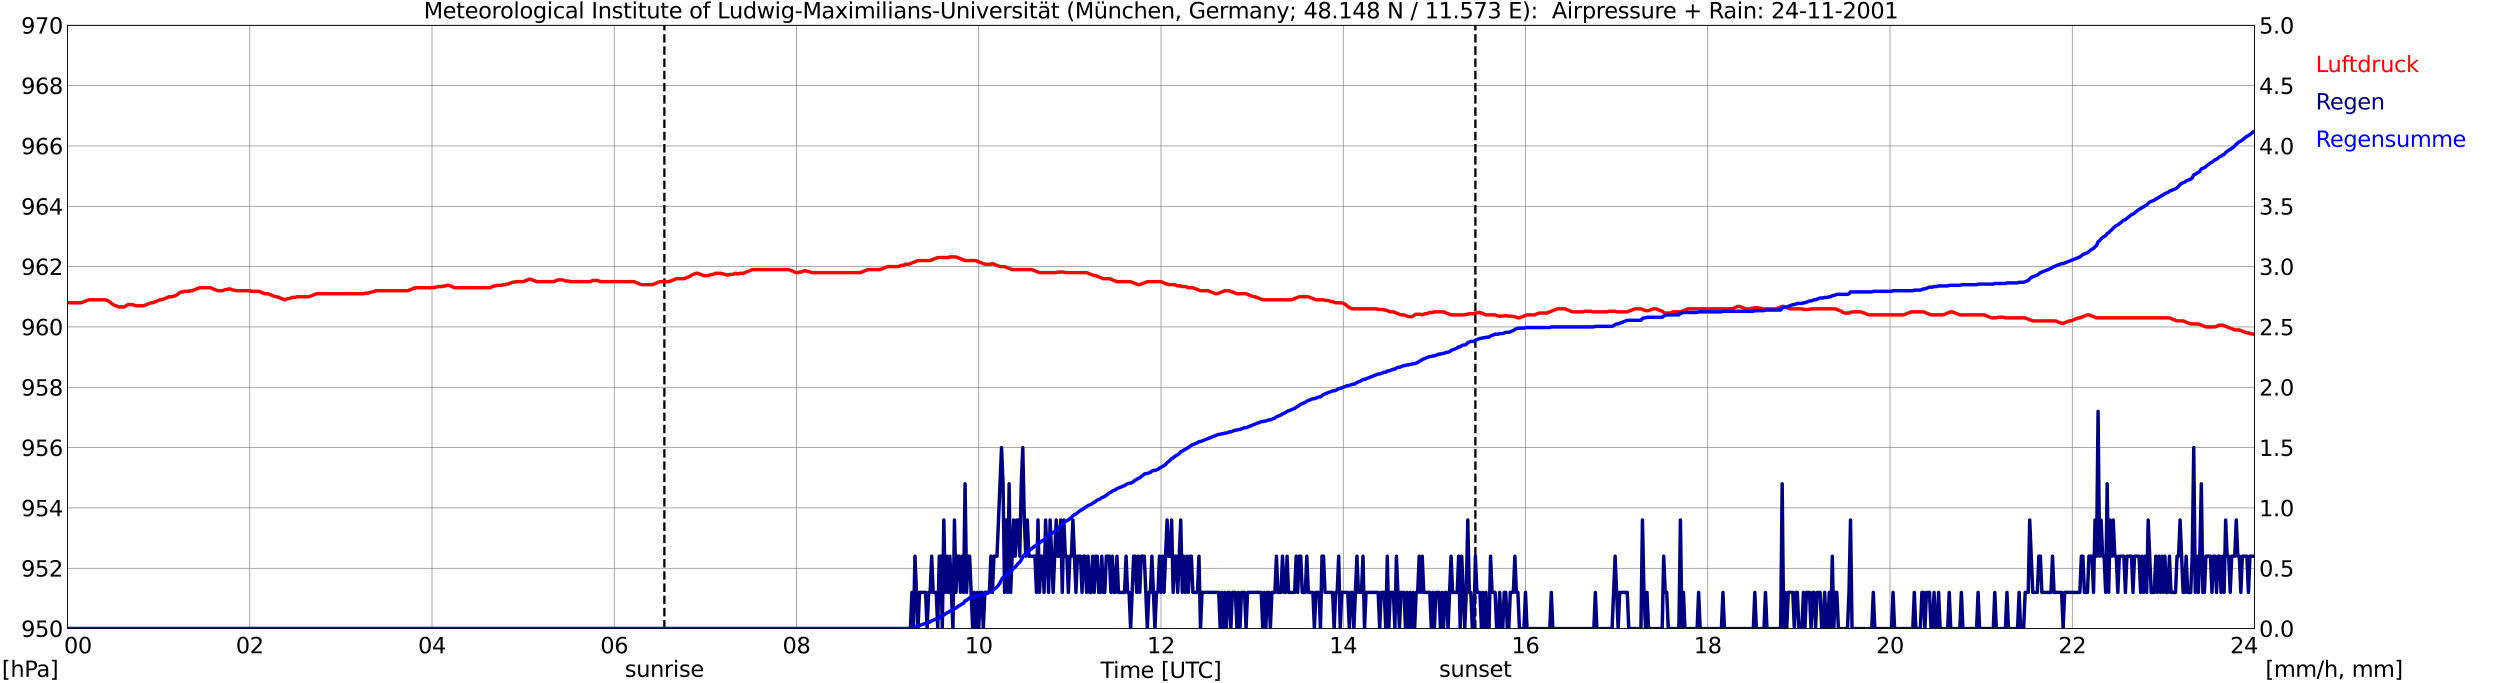 <?xml version="1.0" encoding="utf-8" standalone="no"?>
<!DOCTYPE svg PUBLIC "-//W3C//DTD SVG 1.1//EN"
  "http://www.w3.org/Graphics/SVG/1.1/DTD/svg11.dtd">
<svg xmlns:xlink="http://www.w3.org/1999/xlink" width="1085.4pt" height="296.64pt" viewBox="0 0 1085.4 296.64" xmlns="http://www.w3.org/2000/svg" version="1.1">
 <defs>
  <style type="text/css">*{stroke-linejoin: round; stroke-linecap: butt}</style>
 </defs>
 <g id="figure_1">
  <g id="patch_1">
   <path d="M 0 296.64 
L 1085.4 296.64 
L 1085.4 0 
L 0 0 
z
" style="fill: #ffffff"/>
  </g>
  <g id="axes_1">
   <g id="patch_2">
    <path d="M 29.306 272.909 
L 978.814 272.909 
L 978.814 10.976 
L 29.306 10.976 
z
" style="fill: #ffffff"/>
   </g>
   <g id="patch_3">
    <path d="M 978.814 272.909 
L 978.814 272.909 
L 978.814 10.976 
L 978.814 10.976 
z
" clip-path="url(#p06184905f3)" style="fill: #d3d3d3; opacity: 0.25; stroke: #d3d3d3; stroke-linejoin: miter"/>
   </g>
   <g id="matplotlib.axis_1">
    <g id="xtick_1">
     <g id="line2d_1">
      <path d="M 29.306 272.909 
L 29.306 10.976 
" clip-path="url(#p06184905f3)" style="fill: none; stroke: #808080; stroke-width: 0.3; stroke-linecap: square"/>
     </g>
     <g id="line2d_2"/>
     <g id="text_1">
      <!--    00 -->
      <g transform="translate(18.733 283.627) scale(0.095 -0.095)">
       <defs>
        <path id="DejaVuSans-20" transform="scale(0.016)"/>
        <path id="DejaVuSans-30" d="M 2034 4250 
Q 1547 4250 1301 3770 
Q 1056 3291 1056 2328 
Q 1056 1369 1301 889 
Q 1547 409 2034 409 
Q 2525 409 2770 889 
Q 3016 1369 3016 2328 
Q 3016 3291 2770 3770 
Q 2525 4250 2034 4250 
z
M 2034 4750 
Q 2819 4750 3233 4129 
Q 3647 3509 3647 2328 
Q 3647 1150 3233 529 
Q 2819 -91 2034 -91 
Q 1250 -91 836 529 
Q 422 1150 422 2328 
Q 422 3509 836 4129 
Q 1250 4750 2034 4750 
z
" transform="scale(0.016)"/>
       </defs>
       <use xlink:href="#DejaVuSans-20"/>
       <use xlink:href="#DejaVuSans-20" transform="translate(31.787 0)"/>
       <use xlink:href="#DejaVuSans-20" transform="translate(63.574 0)"/>
       <use xlink:href="#DejaVuSans-30" transform="translate(95.361 0)"/>
       <use xlink:href="#DejaVuSans-30" transform="translate(158.984 0)"/>
      </g>
     </g>
    </g>
    <g id="xtick_2">
     <g id="line2d_3">
      <path d="M 108.431 272.909 
L 108.431 10.976 
" clip-path="url(#p06184905f3)" style="fill: none; stroke: #808080; stroke-width: 0.3; stroke-linecap: square"/>
     </g>
     <g id="line2d_4"/>
     <g id="text_2">
      <!-- 02 -->
      <g transform="translate(102.387 283.627) scale(0.095 -0.095)">
       <defs>
        <path id="DejaVuSans-32" d="M 1228 531 
L 3431 531 
L 3431 0 
L 469 0 
L 469 531 
Q 828 903 1448 1529 
Q 2069 2156 2228 2338 
Q 2531 2678 2651 2914 
Q 2772 3150 2772 3378 
Q 2772 3750 2511 3984 
Q 2250 4219 1831 4219 
Q 1534 4219 1204 4116 
Q 875 4013 500 3803 
L 500 4441 
Q 881 4594 1212 4672 
Q 1544 4750 1819 4750 
Q 2544 4750 2975 4387 
Q 3406 4025 3406 3419 
Q 3406 3131 3298 2873 
Q 3191 2616 2906 2266 
Q 2828 2175 2409 1742 
Q 1991 1309 1228 531 
z
" transform="scale(0.016)"/>
       </defs>
       <use xlink:href="#DejaVuSans-30"/>
       <use xlink:href="#DejaVuSans-32" transform="translate(63.623 0)"/>
      </g>
     </g>
    </g>
    <g id="xtick_3">
     <g id="line2d_5">
      <path d="M 187.557 272.909 
L 187.557 10.976 
" clip-path="url(#p06184905f3)" style="fill: none; stroke: #808080; stroke-width: 0.3; stroke-linecap: square"/>
     </g>
     <g id="line2d_6"/>
     <g id="text_3">
      <!-- 04 -->
      <g transform="translate(181.513 283.627) scale(0.095 -0.095)">
       <defs>
        <path id="DejaVuSans-34" d="M 2419 4116 
L 825 1625 
L 2419 1625 
L 2419 4116 
z
M 2253 4666 
L 3047 4666 
L 3047 1625 
L 3713 1625 
L 3713 1100 
L 3047 1100 
L 3047 0 
L 2419 0 
L 2419 1100 
L 313 1100 
L 313 1709 
L 2253 4666 
z
" transform="scale(0.016)"/>
       </defs>
       <use xlink:href="#DejaVuSans-30"/>
       <use xlink:href="#DejaVuSans-34" transform="translate(63.623 0)"/>
      </g>
     </g>
    </g>
    <g id="xtick_4">
     <g id="line2d_7">
      <path d="M 266.683 272.909 
L 266.683 10.976 
" clip-path="url(#p06184905f3)" style="fill: none; stroke: #808080; stroke-width: 0.3; stroke-linecap: square"/>
     </g>
     <g id="line2d_8"/>
     <g id="text_4">
      <!-- 06 -->
      <g transform="translate(260.638 283.627) scale(0.095 -0.095)">
       <defs>
        <path id="DejaVuSans-36" d="M 2113 2584 
Q 1688 2584 1439 2293 
Q 1191 2003 1191 1497 
Q 1191 994 1439 701 
Q 1688 409 2113 409 
Q 2538 409 2786 701 
Q 3034 994 3034 1497 
Q 3034 2003 2786 2293 
Q 2538 2584 2113 2584 
z
M 3366 4563 
L 3366 3988 
Q 3128 4100 2886 4159 
Q 2644 4219 2406 4219 
Q 1781 4219 1451 3797 
Q 1122 3375 1075 2522 
Q 1259 2794 1537 2939 
Q 1816 3084 2150 3084 
Q 2853 3084 3261 2657 
Q 3669 2231 3669 1497 
Q 3669 778 3244 343 
Q 2819 -91 2113 -91 
Q 1303 -91 875 529 
Q 447 1150 447 2328 
Q 447 3434 972 4092 
Q 1497 4750 2381 4750 
Q 2619 4750 2861 4703 
Q 3103 4656 3366 4563 
z
" transform="scale(0.016)"/>
       </defs>
       <use xlink:href="#DejaVuSans-30"/>
       <use xlink:href="#DejaVuSans-36" transform="translate(63.623 0)"/>
      </g>
     </g>
    </g>
    <g id="xtick_5">
     <g id="line2d_9">
      <path d="M 345.808 272.909 
L 345.808 10.976 
" clip-path="url(#p06184905f3)" style="fill: none; stroke: #808080; stroke-width: 0.3; stroke-linecap: square"/>
     </g>
     <g id="line2d_10"/>
     <g id="text_5">
      <!-- 08 -->
      <g transform="translate(339.764 283.627) scale(0.095 -0.095)">
       <defs>
        <path id="DejaVuSans-38" d="M 2034 2216 
Q 1584 2216 1326 1975 
Q 1069 1734 1069 1313 
Q 1069 891 1326 650 
Q 1584 409 2034 409 
Q 2484 409 2743 651 
Q 3003 894 3003 1313 
Q 3003 1734 2745 1975 
Q 2488 2216 2034 2216 
z
M 1403 2484 
Q 997 2584 770 2862 
Q 544 3141 544 3541 
Q 544 4100 942 4425 
Q 1341 4750 2034 4750 
Q 2731 4750 3128 4425 
Q 3525 4100 3525 3541 
Q 3525 3141 3298 2862 
Q 3072 2584 2669 2484 
Q 3125 2378 3379 2068 
Q 3634 1759 3634 1313 
Q 3634 634 3220 271 
Q 2806 -91 2034 -91 
Q 1263 -91 848 271 
Q 434 634 434 1313 
Q 434 1759 690 2068 
Q 947 2378 1403 2484 
z
M 1172 3481 
Q 1172 3119 1398 2916 
Q 1625 2713 2034 2713 
Q 2441 2713 2670 2916 
Q 2900 3119 2900 3481 
Q 2900 3844 2670 4047 
Q 2441 4250 2034 4250 
Q 1625 4250 1398 4047 
Q 1172 3844 1172 3481 
z
" transform="scale(0.016)"/>
       </defs>
       <use xlink:href="#DejaVuSans-30"/>
       <use xlink:href="#DejaVuSans-38" transform="translate(63.623 0)"/>
      </g>
     </g>
    </g>
    <g id="xtick_6">
     <g id="line2d_11">
      <path d="M 424.934 272.909 
L 424.934 10.976 
" clip-path="url(#p06184905f3)" style="fill: none; stroke: #808080; stroke-width: 0.3; stroke-linecap: square"/>
     </g>
     <g id="line2d_12"/>
     <g id="text_6">
      <!-- 10 -->
      <g transform="translate(418.89 283.627) scale(0.095 -0.095)">
       <defs>
        <path id="DejaVuSans-31" d="M 794 531 
L 1825 531 
L 1825 4091 
L 703 3866 
L 703 4441 
L 1819 4666 
L 2450 4666 
L 2450 531 
L 3481 531 
L 3481 0 
L 794 0 
L 794 531 
z
" transform="scale(0.016)"/>
       </defs>
       <use xlink:href="#DejaVuSans-31"/>
       <use xlink:href="#DejaVuSans-30" transform="translate(63.623 0)"/>
      </g>
     </g>
    </g>
    <g id="xtick_7">
     <g id="line2d_13">
      <path d="M 504.06 272.909 
L 504.06 10.976 
" clip-path="url(#p06184905f3)" style="fill: none; stroke: #808080; stroke-width: 0.3; stroke-linecap: square"/>
     </g>
     <g id="line2d_14"/>
     <g id="text_7">
      <!-- 12 -->
      <g transform="translate(498.015 283.627) scale(0.095 -0.095)">
       <use xlink:href="#DejaVuSans-31"/>
       <use xlink:href="#DejaVuSans-32" transform="translate(63.623 0)"/>
      </g>
     </g>
    </g>
    <g id="xtick_8">
     <g id="line2d_15">
      <path d="M 583.185 272.909 
L 583.185 10.976 
" clip-path="url(#p06184905f3)" style="fill: none; stroke: #808080; stroke-width: 0.3; stroke-linecap: square"/>
     </g>
     <g id="line2d_16"/>
     <g id="text_8">
      <!-- 14 -->
      <g transform="translate(577.141 283.627) scale(0.095 -0.095)">
       <use xlink:href="#DejaVuSans-31"/>
       <use xlink:href="#DejaVuSans-34" transform="translate(63.623 0)"/>
      </g>
     </g>
    </g>
    <g id="xtick_9">
     <g id="line2d_17">
      <path d="M 662.311 272.909 
L 662.311 10.976 
" clip-path="url(#p06184905f3)" style="fill: none; stroke: #808080; stroke-width: 0.3; stroke-linecap: square"/>
     </g>
     <g id="line2d_18"/>
     <g id="text_9">
      <!-- 16 -->
      <g transform="translate(656.267 283.627) scale(0.095 -0.095)">
       <use xlink:href="#DejaVuSans-31"/>
       <use xlink:href="#DejaVuSans-36" transform="translate(63.623 0)"/>
      </g>
     </g>
    </g>
    <g id="xtick_10">
     <g id="line2d_19">
      <path d="M 741.437 272.909 
L 741.437 10.976 
" clip-path="url(#p06184905f3)" style="fill: none; stroke: #808080; stroke-width: 0.3; stroke-linecap: square"/>
     </g>
     <g id="line2d_20"/>
     <g id="text_10">
      <!-- 18 -->
      <g transform="translate(735.392 283.627) scale(0.095 -0.095)">
       <use xlink:href="#DejaVuSans-31"/>
       <use xlink:href="#DejaVuSans-38" transform="translate(63.623 0)"/>
      </g>
     </g>
    </g>
    <g id="xtick_11">
     <g id="line2d_21">
      <path d="M 820.562 272.909 
L 820.562 10.976 
" clip-path="url(#p06184905f3)" style="fill: none; stroke: #808080; stroke-width: 0.3; stroke-linecap: square"/>
     </g>
     <g id="line2d_22"/>
     <g id="text_11">
      <!-- 20 -->
      <g transform="translate(814.518 283.627) scale(0.095 -0.095)">
       <use xlink:href="#DejaVuSans-32"/>
       <use xlink:href="#DejaVuSans-30" transform="translate(63.623 0)"/>
      </g>
     </g>
    </g>
    <g id="xtick_12">
     <g id="line2d_23">
      <path d="M 899.688 272.909 
L 899.688 10.976 
" clip-path="url(#p06184905f3)" style="fill: none; stroke: #808080; stroke-width: 0.3; stroke-linecap: square"/>
     </g>
     <g id="line2d_24"/>
     <g id="text_12">
      <!-- 22 -->
      <g transform="translate(893.644 283.627) scale(0.095 -0.095)">
       <use xlink:href="#DejaVuSans-32"/>
       <use xlink:href="#DejaVuSans-32" transform="translate(63.623 0)"/>
      </g>
     </g>
    </g>
    <g id="xtick_13">
     <g id="line2d_25">
      <path d="M 978.814 272.909 
L 978.814 10.976 
" clip-path="url(#p06184905f3)" style="fill: none; stroke: #808080; stroke-width: 0.3; stroke-linecap: square"/>
     </g>
     <g id="line2d_26"/>
     <g id="text_13">
      <!-- 24    -->
      <g transform="translate(968.241 283.627) scale(0.095 -0.095)">
       <use xlink:href="#DejaVuSans-32"/>
       <use xlink:href="#DejaVuSans-34" transform="translate(63.623 0)"/>
       <use xlink:href="#DejaVuSans-20" transform="translate(127.246 0)"/>
       <use xlink:href="#DejaVuSans-20" transform="translate(159.033 0)"/>
       <use xlink:href="#DejaVuSans-20" transform="translate(190.82 0)"/>
      </g>
     </g>
    </g>
    <g id="text_14">
     <!-- Time [UTC] -->
     <g transform="translate(477.806 294.322) scale(0.095 -0.095)">
      <defs>
       <path id="DejaVuSans-54" d="M -19 4666 
L 3928 4666 
L 3928 4134 
L 2272 4134 
L 2272 0 
L 1638 0 
L 1638 4134 
L -19 4134 
L -19 4666 
z
" transform="scale(0.016)"/>
       <path id="DejaVuSans-69" d="M 603 3500 
L 1178 3500 
L 1178 0 
L 603 0 
L 603 3500 
z
M 603 4863 
L 1178 4863 
L 1178 4134 
L 603 4134 
L 603 4863 
z
" transform="scale(0.016)"/>
       <path id="DejaVuSans-6d" d="M 3328 2828 
Q 3544 3216 3844 3400 
Q 4144 3584 4550 3584 
Q 5097 3584 5394 3201 
Q 5691 2819 5691 2113 
L 5691 0 
L 5113 0 
L 5113 2094 
Q 5113 2597 4934 2840 
Q 4756 3084 4391 3084 
Q 3944 3084 3684 2787 
Q 3425 2491 3425 1978 
L 3425 0 
L 2847 0 
L 2847 2094 
Q 2847 2600 2669 2842 
Q 2491 3084 2119 3084 
Q 1678 3084 1418 2786 
Q 1159 2488 1159 1978 
L 1159 0 
L 581 0 
L 581 3500 
L 1159 3500 
L 1159 2956 
Q 1356 3278 1631 3431 
Q 1906 3584 2284 3584 
Q 2666 3584 2933 3390 
Q 3200 3197 3328 2828 
z
" transform="scale(0.016)"/>
       <path id="DejaVuSans-65" d="M 3597 1894 
L 3597 1613 
L 953 1613 
Q 991 1019 1311 708 
Q 1631 397 2203 397 
Q 2534 397 2845 478 
Q 3156 559 3463 722 
L 3463 178 
Q 3153 47 2828 -22 
Q 2503 -91 2169 -91 
Q 1331 -91 842 396 
Q 353 884 353 1716 
Q 353 2575 817 3079 
Q 1281 3584 2069 3584 
Q 2775 3584 3186 3129 
Q 3597 2675 3597 1894 
z
M 3022 2063 
Q 3016 2534 2758 2815 
Q 2500 3097 2075 3097 
Q 1594 3097 1305 2825 
Q 1016 2553 972 2059 
L 3022 2063 
z
" transform="scale(0.016)"/>
       <path id="DejaVuSans-5b" d="M 550 4863 
L 1875 4863 
L 1875 4416 
L 1125 4416 
L 1125 -397 
L 1875 -397 
L 1875 -844 
L 550 -844 
L 550 4863 
z
" transform="scale(0.016)"/>
       <path id="DejaVuSans-55" d="M 556 4666 
L 1191 4666 
L 1191 1831 
Q 1191 1081 1462 751 
Q 1734 422 2344 422 
Q 2950 422 3222 751 
Q 3494 1081 3494 1831 
L 3494 4666 
L 4128 4666 
L 4128 1753 
Q 4128 841 3676 375 
Q 3225 -91 2344 -91 
Q 1459 -91 1007 375 
Q 556 841 556 1753 
L 556 4666 
z
" transform="scale(0.016)"/>
       <path id="DejaVuSans-43" d="M 4122 4306 
L 4122 3641 
Q 3803 3938 3442 4084 
Q 3081 4231 2675 4231 
Q 1875 4231 1450 3742 
Q 1025 3253 1025 2328 
Q 1025 1406 1450 917 
Q 1875 428 2675 428 
Q 3081 428 3442 575 
Q 3803 722 4122 1019 
L 4122 359 
Q 3791 134 3420 21 
Q 3050 -91 2638 -91 
Q 1578 -91 968 557 
Q 359 1206 359 2328 
Q 359 3453 968 4101 
Q 1578 4750 2638 4750 
Q 3056 4750 3426 4639 
Q 3797 4528 4122 4306 
z
" transform="scale(0.016)"/>
       <path id="DejaVuSans-5d" d="M 1947 4863 
L 1947 -844 
L 622 -844 
L 622 -397 
L 1369 -397 
L 1369 4416 
L 622 4416 
L 622 4863 
L 1947 4863 
z
" transform="scale(0.016)"/>
      </defs>
      <use xlink:href="#DejaVuSans-54"/>
      <use xlink:href="#DejaVuSans-69" transform="translate(57.959 0)"/>
      <use xlink:href="#DejaVuSans-6d" transform="translate(85.742 0)"/>
      <use xlink:href="#DejaVuSans-65" transform="translate(183.154 0)"/>
      <use xlink:href="#DejaVuSans-20" transform="translate(244.678 0)"/>
      <use xlink:href="#DejaVuSans-5b" transform="translate(276.465 0)"/>
      <use xlink:href="#DejaVuSans-55" transform="translate(315.479 0)"/>
      <use xlink:href="#DejaVuSans-54" transform="translate(388.672 0)"/>
      <use xlink:href="#DejaVuSans-43" transform="translate(443.881 0)"/>
      <use xlink:href="#DejaVuSans-5d" transform="translate(513.705 0)"/>
     </g>
    </g>
   </g>
   <g id="matplotlib.axis_2">
    <g id="ytick_1">
     <g id="line2d_27">
      <path d="M 29.306 272.909 
L 978.814 272.909 
" clip-path="url(#p06184905f3)" style="fill: none; stroke: #808080; stroke-width: 0.3; stroke-linecap: square"/>
     </g>
     <g id="line2d_28"/>
     <g id="text_15">
      <!-- 950 -->
      <g transform="translate(9.173 276.518) scale(0.095 -0.095)">
       <defs>
        <path id="DejaVuSans-39" d="M 703 97 
L 703 672 
Q 941 559 1184 500 
Q 1428 441 1663 441 
Q 2288 441 2617 861 
Q 2947 1281 2994 2138 
Q 2813 1869 2534 1725 
Q 2256 1581 1919 1581 
Q 1219 1581 811 2004 
Q 403 2428 403 3163 
Q 403 3881 828 4315 
Q 1253 4750 1959 4750 
Q 2769 4750 3195 4129 
Q 3622 3509 3622 2328 
Q 3622 1225 3098 567 
Q 2575 -91 1691 -91 
Q 1453 -91 1209 -44 
Q 966 3 703 97 
z
M 1959 2075 
Q 2384 2075 2632 2365 
Q 2881 2656 2881 3163 
Q 2881 3666 2632 3958 
Q 2384 4250 1959 4250 
Q 1534 4250 1286 3958 
Q 1038 3666 1038 3163 
Q 1038 2656 1286 2365 
Q 1534 2075 1959 2075 
z
" transform="scale(0.016)"/>
        <path id="DejaVuSans-35" d="M 691 4666 
L 3169 4666 
L 3169 4134 
L 1269 4134 
L 1269 2991 
Q 1406 3038 1543 3061 
Q 1681 3084 1819 3084 
Q 2600 3084 3056 2656 
Q 3513 2228 3513 1497 
Q 3513 744 3044 326 
Q 2575 -91 1722 -91 
Q 1428 -91 1123 -41 
Q 819 9 494 109 
L 494 744 
Q 775 591 1075 516 
Q 1375 441 1709 441 
Q 2250 441 2565 725 
Q 2881 1009 2881 1497 
Q 2881 1984 2565 2268 
Q 2250 2553 1709 2553 
Q 1456 2553 1204 2497 
Q 953 2441 691 2322 
L 691 4666 
z
" transform="scale(0.016)"/>
       </defs>
       <use xlink:href="#DejaVuSans-39"/>
       <use xlink:href="#DejaVuSans-35" transform="translate(63.623 0)"/>
       <use xlink:href="#DejaVuSans-30" transform="translate(127.246 0)"/>
      </g>
     </g>
    </g>
    <g id="ytick_2">
     <g id="line2d_29">
      <path d="M 29.306 246.715 
L 978.814 246.715 
" clip-path="url(#p06184905f3)" style="fill: none; stroke: #808080; stroke-width: 0.3; stroke-linecap: square"/>
     </g>
     <g id="line2d_30"/>
     <g id="text_16">
      <!-- 952 -->
      <g transform="translate(9.173 250.325) scale(0.095 -0.095)">
       <use xlink:href="#DejaVuSans-39"/>
       <use xlink:href="#DejaVuSans-35" transform="translate(63.623 0)"/>
       <use xlink:href="#DejaVuSans-32" transform="translate(127.246 0)"/>
      </g>
     </g>
    </g>
    <g id="ytick_3">
     <g id="line2d_31">
      <path d="M 29.306 220.522 
L 978.814 220.522 
" clip-path="url(#p06184905f3)" style="fill: none; stroke: #808080; stroke-width: 0.3; stroke-linecap: square"/>
     </g>
     <g id="line2d_32"/>
     <g id="text_17">
      <!-- 954 -->
      <g transform="translate(9.173 224.131) scale(0.095 -0.095)">
       <use xlink:href="#DejaVuSans-39"/>
       <use xlink:href="#DejaVuSans-35" transform="translate(63.623 0)"/>
       <use xlink:href="#DejaVuSans-34" transform="translate(127.246 0)"/>
      </g>
     </g>
    </g>
    <g id="ytick_4">
     <g id="line2d_33">
      <path d="M 29.306 194.329 
L 978.814 194.329 
" clip-path="url(#p06184905f3)" style="fill: none; stroke: #808080; stroke-width: 0.3; stroke-linecap: square"/>
     </g>
     <g id="line2d_34"/>
     <g id="text_18">
      <!-- 956 -->
      <g transform="translate(9.173 197.938) scale(0.095 -0.095)">
       <use xlink:href="#DejaVuSans-39"/>
       <use xlink:href="#DejaVuSans-35" transform="translate(63.623 0)"/>
       <use xlink:href="#DejaVuSans-36" transform="translate(127.246 0)"/>
      </g>
     </g>
    </g>
    <g id="ytick_5">
     <g id="line2d_35">
      <path d="M 29.306 168.136 
L 978.814 168.136 
" clip-path="url(#p06184905f3)" style="fill: none; stroke: #808080; stroke-width: 0.3; stroke-linecap: square"/>
     </g>
     <g id="line2d_36"/>
     <g id="text_19">
      <!-- 958 -->
      <g transform="translate(9.173 171.745) scale(0.095 -0.095)">
       <use xlink:href="#DejaVuSans-39"/>
       <use xlink:href="#DejaVuSans-35" transform="translate(63.623 0)"/>
       <use xlink:href="#DejaVuSans-38" transform="translate(127.246 0)"/>
      </g>
     </g>
    </g>
    <g id="ytick_6">
     <g id="line2d_37">
      <path d="M 29.306 141.942 
L 978.814 141.942 
" clip-path="url(#p06184905f3)" style="fill: none; stroke: #808080; stroke-width: 0.3; stroke-linecap: square"/>
     </g>
     <g id="line2d_38"/>
     <g id="text_20">
      <!-- 960 -->
      <g transform="translate(9.173 145.551) scale(0.095 -0.095)">
       <use xlink:href="#DejaVuSans-39"/>
       <use xlink:href="#DejaVuSans-36" transform="translate(63.623 0)"/>
       <use xlink:href="#DejaVuSans-30" transform="translate(127.246 0)"/>
      </g>
     </g>
    </g>
    <g id="ytick_7">
     <g id="line2d_39">
      <path d="M 29.306 115.749 
L 978.814 115.749 
" clip-path="url(#p06184905f3)" style="fill: none; stroke: #808080; stroke-width: 0.3; stroke-linecap: square"/>
     </g>
     <g id="line2d_40"/>
     <g id="text_21">
      <!-- 962 -->
      <g transform="translate(9.173 119.358) scale(0.095 -0.095)">
       <use xlink:href="#DejaVuSans-39"/>
       <use xlink:href="#DejaVuSans-36" transform="translate(63.623 0)"/>
       <use xlink:href="#DejaVuSans-32" transform="translate(127.246 0)"/>
      </g>
     </g>
    </g>
    <g id="ytick_8">
     <g id="line2d_41">
      <path d="M 29.306 89.556 
L 978.814 89.556 
" clip-path="url(#p06184905f3)" style="fill: none; stroke: #808080; stroke-width: 0.3; stroke-linecap: square"/>
     </g>
     <g id="line2d_42"/>
     <g id="text_22">
      <!-- 964 -->
      <g transform="translate(9.173 93.165) scale(0.095 -0.095)">
       <use xlink:href="#DejaVuSans-39"/>
       <use xlink:href="#DejaVuSans-36" transform="translate(63.623 0)"/>
       <use xlink:href="#DejaVuSans-34" transform="translate(127.246 0)"/>
      </g>
     </g>
    </g>
    <g id="ytick_9">
     <g id="line2d_43">
      <path d="M 29.306 63.362 
L 978.814 63.362 
" clip-path="url(#p06184905f3)" style="fill: none; stroke: #808080; stroke-width: 0.3; stroke-linecap: square"/>
     </g>
     <g id="line2d_44"/>
     <g id="text_23">
      <!-- 966 -->
      <g transform="translate(9.173 66.972) scale(0.095 -0.095)">
       <use xlink:href="#DejaVuSans-39"/>
       <use xlink:href="#DejaVuSans-36" transform="translate(63.623 0)"/>
       <use xlink:href="#DejaVuSans-36" transform="translate(127.246 0)"/>
      </g>
     </g>
    </g>
    <g id="ytick_10">
     <g id="line2d_45">
      <path d="M 29.306 37.169 
L 978.814 37.169 
" clip-path="url(#p06184905f3)" style="fill: none; stroke: #808080; stroke-width: 0.3; stroke-linecap: square"/>
     </g>
     <g id="line2d_46"/>
     <g id="text_24">
      <!-- 968 -->
      <g transform="translate(9.173 40.778) scale(0.095 -0.095)">
       <use xlink:href="#DejaVuSans-39"/>
       <use xlink:href="#DejaVuSans-36" transform="translate(63.623 0)"/>
       <use xlink:href="#DejaVuSans-38" transform="translate(127.246 0)"/>
      </g>
     </g>
    </g>
    <g id="ytick_11">
     <g id="line2d_47">
      <path d="M 29.306 10.976 
L 978.814 10.976 
" clip-path="url(#p06184905f3)" style="fill: none; stroke: #808080; stroke-width: 0.3; stroke-linecap: square"/>
     </g>
     <g id="line2d_48"/>
     <g id="text_25">
      <!-- 970 -->
      <g transform="translate(9.173 14.585) scale(0.095 -0.095)">
       <defs>
        <path id="DejaVuSans-37" d="M 525 4666 
L 3525 4666 
L 3525 4397 
L 1831 0 
L 1172 0 
L 2766 4134 
L 525 4134 
L 525 4666 
z
" transform="scale(0.016)"/>
       </defs>
       <use xlink:href="#DejaVuSans-39"/>
       <use xlink:href="#DejaVuSans-37" transform="translate(63.623 0)"/>
       <use xlink:href="#DejaVuSans-30" transform="translate(127.246 0)"/>
      </g>
     </g>
    </g>
   </g>
   <g id="line2d_49">
    <path d="M 288.442 272.909 
L 288.442 10.976 
" clip-path="url(#p06184905f3)" style="fill: none; stroke-dasharray: 3.7,1.6; stroke-dashoffset: 0; stroke: #000000"/>
   </g>
   <g id="line2d_50">
    <path d="M 640.552 272.909 
L 640.552 10.976 
" clip-path="url(#p06184905f3)" style="fill: none; stroke-dasharray: 3.7,1.6; stroke-dashoffset: 0; stroke: #000000"/>
   </g>
   <g id="line2d_51">
    <path d="M 29.306 131.465 
L 35.24 131.465 
L 38.537 130.155 
L 45.79 130.155 
L 47.109 130.679 
L 49.087 132.251 
L 51.725 133.298 
L 53.703 133.298 
L 54.362 133.037 
L 55.022 132.513 
L 55.681 132.251 
L 57.659 132.251 
L 58.978 132.775 
L 62.275 132.775 
L 65.572 131.465 
L 66.231 131.465 
L 69.528 130.155 
L 70.187 130.155 
L 73.484 128.846 
L 74.803 128.846 
L 76.781 128.06 
L 78.1 127.012 
L 78.759 126.75 
L 79.419 126.75 
L 80.078 126.488 
L 82.056 126.488 
L 82.716 126.226 
L 83.375 126.226 
L 86.672 124.917 
L 91.288 124.917 
L 94.584 126.226 
L 96.563 126.226 
L 97.881 125.702 
L 98.541 125.702 
L 99.2 125.44 
L 99.86 125.44 
L 101.178 125.964 
L 101.838 125.964 
L 102.497 126.226 
L 108.431 126.226 
L 109.091 126.488 
L 112.388 126.488 
L 115.025 127.536 
L 116.344 127.536 
L 119.641 128.846 
L 120.3 128.846 
L 123.597 130.155 
L 124.916 129.631 
L 125.575 129.631 
L 126.894 129.108 
L 128.213 129.108 
L 128.872 128.846 
L 134.147 128.846 
L 137.444 127.536 
L 157.885 127.536 
L 158.544 127.274 
L 159.863 127.274 
L 161.182 126.75 
L 161.841 126.75 
L 163.16 126.226 
L 177.007 126.226 
L 180.304 124.917 
L 188.217 124.917 
L 188.876 124.655 
L 189.535 124.655 
L 190.195 124.393 
L 192.173 124.393 
L 192.832 124.131 
L 193.492 124.131 
L 194.151 123.869 
L 194.81 123.869 
L 197.448 124.917 
L 212.614 124.917 
L 214.592 124.131 
L 215.251 124.131 
L 215.91 123.869 
L 217.889 123.869 
L 218.548 123.607 
L 219.207 123.607 
L 219.867 123.345 
L 220.526 123.345 
L 222.504 122.559 
L 223.164 122.559 
L 223.823 122.297 
L 227.12 122.297 
L 229.757 121.25 
L 230.417 121.25 
L 233.054 122.297 
L 240.308 122.297 
L 242.286 121.511 
L 244.264 121.511 
L 245.583 122.035 
L 246.901 122.035 
L 247.561 122.297 
L 256.133 122.297 
L 257.451 121.773 
L 259.43 121.773 
L 260.748 122.297 
L 275.255 122.297 
L 278.552 123.607 
L 283.167 123.607 
L 286.464 122.297 
L 290.42 122.297 
L 293.717 120.988 
L 297.014 120.988 
L 299.652 119.94 
L 300.311 119.416 
L 302.289 118.63 
L 302.949 118.63 
L 305.586 119.678 
L 307.564 119.678 
L 308.883 119.154 
L 309.543 119.154 
L 310.861 118.63 
L 312.839 118.63 
L 313.499 118.892 
L 314.158 118.892 
L 315.477 119.416 
L 316.136 119.416 
L 316.796 119.154 
L 318.114 119.154 
L 319.433 118.63 
L 320.093 118.892 
L 320.752 118.892 
L 321.411 118.63 
L 322.73 118.63 
L 326.686 117.059 
L 342.512 117.059 
L 345.808 118.368 
L 346.468 118.368 
L 347.127 118.106 
L 347.787 118.106 
L 349.105 117.582 
L 349.765 117.582 
L 350.424 117.844 
L 351.083 117.844 
L 352.402 118.368 
L 373.502 118.368 
L 376.799 117.059 
L 382.074 117.059 
L 385.371 115.749 
L 389.987 115.749 
L 391.306 115.225 
L 391.965 115.225 
L 393.284 114.701 
L 394.603 114.701 
L 398.559 113.13 
L 403.834 113.13 
L 407.131 111.82 
L 411.746 111.82 
L 412.406 111.558 
L 415.043 111.558 
L 419 113.13 
L 423.615 113.13 
L 427.572 114.701 
L 430.209 114.701 
L 430.869 114.439 
L 434.165 115.749 
L 436.144 115.749 
L 439.44 117.059 
L 448.012 117.059 
L 451.309 118.368 
L 458.563 118.368 
L 459.222 118.106 
L 461.859 118.106 
L 462.519 118.368 
L 471.75 118.368 
L 475.047 119.678 
L 475.706 119.678 
L 479.003 120.988 
L 481.641 120.988 
L 484.938 122.297 
L 490.872 122.297 
L 494.169 123.607 
L 494.828 123.607 
L 498.125 122.297 
L 504.06 122.297 
L 507.357 123.607 
L 509.994 123.607 
L 511.313 124.131 
L 512.632 124.131 
L 513.291 124.393 
L 514.61 124.393 
L 515.929 124.917 
L 517.907 124.917 
L 521.204 126.226 
L 524.501 126.226 
L 527.797 127.536 
L 528.457 127.536 
L 531.754 126.226 
L 533.732 126.226 
L 537.029 127.536 
L 540.985 127.536 
L 544.282 128.846 
L 544.941 128.846 
L 548.238 130.155 
L 560.766 130.155 
L 564.063 128.846 
L 568.02 128.846 
L 571.317 130.155 
L 574.613 130.155 
L 575.273 130.417 
L 576.592 130.417 
L 577.91 130.941 
L 578.57 130.941 
L 579.889 131.465 
L 582.526 131.465 
L 583.845 131.989 
L 585.823 133.56 
L 587.142 134.084 
L 597.692 134.084 
L 598.351 134.346 
L 600.329 134.346 
L 600.989 134.608 
L 601.648 134.608 
L 603.626 135.394 
L 604.945 135.394 
L 608.242 136.704 
L 609.561 136.704 
L 611.539 137.489 
L 612.858 137.489 
L 613.517 137.227 
L 614.176 136.704 
L 614.836 136.442 
L 616.814 136.442 
L 617.473 136.704 
L 618.792 136.18 
L 619.451 136.18 
L 620.77 135.656 
L 622.089 135.656 
L 622.748 135.394 
L 626.705 135.394 
L 630.001 136.704 
L 635.936 136.704 
L 636.595 136.442 
L 637.255 136.442 
L 637.914 136.18 
L 639.892 136.18 
L 640.552 135.918 
L 641.211 135.918 
L 641.87 135.656 
L 642.53 135.656 
L 645.167 136.704 
L 649.123 136.704 
L 650.442 137.227 
L 653.08 137.227 
L 653.739 136.966 
L 654.399 137.227 
L 656.377 137.227 
L 657.036 137.489 
L 657.695 137.489 
L 659.014 138.013 
L 659.674 138.013 
L 662.97 136.704 
L 666.267 136.704 
L 668.246 135.918 
L 671.542 135.918 
L 676.158 134.084 
L 679.455 134.084 
L 682.752 135.394 
L 687.368 135.394 
L 688.027 135.132 
L 690.664 135.132 
L 691.324 135.394 
L 697.918 135.394 
L 698.577 135.132 
L 701.215 135.132 
L 701.874 135.394 
L 706.49 135.394 
L 709.786 134.084 
L 712.424 134.084 
L 714.402 134.87 
L 715.721 134.87 
L 717.699 134.084 
L 719.018 134.084 
L 721.655 135.132 
L 722.315 135.656 
L 722.974 135.918 
L 724.952 135.918 
L 726.271 135.394 
L 729.568 135.394 
L 732.865 134.084 
L 751.987 134.084 
L 754.624 133.037 
L 755.284 133.037 
L 757.921 134.084 
L 759.899 134.084 
L 760.559 133.822 
L 761.218 133.822 
L 761.878 133.56 
L 763.196 133.56 
L 763.856 133.822 
L 764.515 133.822 
L 765.174 134.084 
L 771.109 134.084 
L 773.746 133.037 
L 774.406 133.037 
L 777.043 134.084 
L 782.318 134.084 
L 782.978 134.346 
L 785.615 134.346 
L 786.275 134.084 
L 796.825 134.084 
L 799.462 135.132 
L 800.122 135.656 
L 800.781 135.918 
L 802.759 135.918 
L 804.078 135.394 
L 808.034 135.394 
L 811.331 136.704 
L 826.497 136.704 
L 829.794 135.394 
L 835.069 135.394 
L 838.366 136.704 
L 843.641 136.704 
L 846.938 135.394 
L 847.597 135.394 
L 850.894 136.704 
L 861.444 136.704 
L 864.741 138.013 
L 866.719 138.013 
L 867.378 137.751 
L 870.016 137.751 
L 870.675 138.013 
L 879.247 138.013 
L 882.544 139.323 
L 892.435 139.323 
L 895.072 140.371 
L 895.732 140.371 
L 898.369 139.323 
L 899.029 139.323 
L 902.326 138.013 
L 902.985 138.013 
L 906.282 136.704 
L 906.941 136.704 
L 910.238 138.013 
L 941.888 138.013 
L 945.185 139.323 
L 947.823 139.323 
L 951.12 140.633 
L 954.417 140.633 
L 957.714 141.942 
L 961.67 141.942 
L 963.648 141.156 
L 964.967 141.156 
L 970.242 143.252 
L 972.22 143.252 
L 975.517 144.562 
L 976.176 144.562 
L 976.836 144.824 
L 978.154 144.998 
L 978.154 144.998 
" clip-path="url(#p06184905f3)" style="fill: none; stroke: #ff0000; stroke-width: 1.5; stroke-linecap: square"/>
   </g>
   <g id="patch_4">
    <path d="M 29.306 272.909 
L 29.306 10.976 
" style="fill: none; stroke: #000000; stroke-width: 0.3; stroke-linejoin: miter; stroke-linecap: square"/>
   </g>
   <g id="patch_5">
    <path d="M 978.814 272.909 
L 978.814 10.976 
" style="fill: none; stroke: #000000; stroke-width: 0.3; stroke-linejoin: miter; stroke-linecap: square"/>
   </g>
   <g id="patch_6">
    <path d="M 29.306 272.909 
L 978.814 272.909 
" style="fill: none; stroke: #000000; stroke-width: 0.3; stroke-linejoin: miter; stroke-linecap: square"/>
   </g>
   <g id="patch_7">
    <path d="M 29.306 10.976 
L 978.814 10.976 
" style="fill: none; stroke: #000000; stroke-width: 0.3; stroke-linejoin: miter; stroke-linecap: square"/>
   </g>
   <g id="text_26">
    <!-- sunrise -->
    <g transform="translate(271.278 293.863) scale(0.095 -0.095)">
     <defs>
      <path id="DejaVuSans-73" d="M 2834 3397 
L 2834 2853 
Q 2591 2978 2328 3040 
Q 2066 3103 1784 3103 
Q 1356 3103 1142 2972 
Q 928 2841 928 2578 
Q 928 2378 1081 2264 
Q 1234 2150 1697 2047 
L 1894 2003 
Q 2506 1872 2764 1633 
Q 3022 1394 3022 966 
Q 3022 478 2636 193 
Q 2250 -91 1575 -91 
Q 1294 -91 989 -36 
Q 684 19 347 128 
L 347 722 
Q 666 556 975 473 
Q 1284 391 1588 391 
Q 1994 391 2212 530 
Q 2431 669 2431 922 
Q 2431 1156 2273 1281 
Q 2116 1406 1581 1522 
L 1381 1569 
Q 847 1681 609 1914 
Q 372 2147 372 2553 
Q 372 3047 722 3315 
Q 1072 3584 1716 3584 
Q 2034 3584 2315 3537 
Q 2597 3491 2834 3397 
z
" transform="scale(0.016)"/>
      <path id="DejaVuSans-75" d="M 544 1381 
L 544 3500 
L 1119 3500 
L 1119 1403 
Q 1119 906 1312 657 
Q 1506 409 1894 409 
Q 2359 409 2629 706 
Q 2900 1003 2900 1516 
L 2900 3500 
L 3475 3500 
L 3475 0 
L 2900 0 
L 2900 538 
Q 2691 219 2414 64 
Q 2138 -91 1772 -91 
Q 1169 -91 856 284 
Q 544 659 544 1381 
z
M 1991 3584 
L 1991 3584 
z
" transform="scale(0.016)"/>
      <path id="DejaVuSans-6e" d="M 3513 2113 
L 3513 0 
L 2938 0 
L 2938 2094 
Q 2938 2591 2744 2837 
Q 2550 3084 2163 3084 
Q 1697 3084 1428 2787 
Q 1159 2491 1159 1978 
L 1159 0 
L 581 0 
L 581 3500 
L 1159 3500 
L 1159 2956 
Q 1366 3272 1645 3428 
Q 1925 3584 2291 3584 
Q 2894 3584 3203 3211 
Q 3513 2838 3513 2113 
z
" transform="scale(0.016)"/>
      <path id="DejaVuSans-72" d="M 2631 2963 
Q 2534 3019 2420 3045 
Q 2306 3072 2169 3072 
Q 1681 3072 1420 2755 
Q 1159 2438 1159 1844 
L 1159 0 
L 581 0 
L 581 3500 
L 1159 3500 
L 1159 2956 
Q 1341 3275 1631 3429 
Q 1922 3584 2338 3584 
Q 2397 3584 2469 3576 
Q 2541 3569 2628 3553 
L 2631 2963 
z
" transform="scale(0.016)"/>
     </defs>
     <use xlink:href="#DejaVuSans-73"/>
     <use xlink:href="#DejaVuSans-75" transform="translate(52.1 0)"/>
     <use xlink:href="#DejaVuSans-6e" transform="translate(115.479 0)"/>
     <use xlink:href="#DejaVuSans-72" transform="translate(178.857 0)"/>
     <use xlink:href="#DejaVuSans-69" transform="translate(219.971 0)"/>
     <use xlink:href="#DejaVuSans-73" transform="translate(247.754 0)"/>
     <use xlink:href="#DejaVuSans-65" transform="translate(299.854 0)"/>
    </g>
   </g>
   <g id="text_27">
    <!-- sunset -->
    <g transform="translate(624.797 293.863) scale(0.095 -0.095)">
     <defs>
      <path id="DejaVuSans-74" d="M 1172 4494 
L 1172 3500 
L 2356 3500 
L 2356 3053 
L 1172 3053 
L 1172 1153 
Q 1172 725 1289 603 
Q 1406 481 1766 481 
L 2356 481 
L 2356 0 
L 1766 0 
Q 1100 0 847 248 
Q 594 497 594 1153 
L 594 3053 
L 172 3053 
L 172 3500 
L 594 3500 
L 594 4494 
L 1172 4494 
z
" transform="scale(0.016)"/>
     </defs>
     <use xlink:href="#DejaVuSans-73"/>
     <use xlink:href="#DejaVuSans-75" transform="translate(52.1 0)"/>
     <use xlink:href="#DejaVuSans-6e" transform="translate(115.479 0)"/>
     <use xlink:href="#DejaVuSans-73" transform="translate(178.857 0)"/>
     <use xlink:href="#DejaVuSans-65" transform="translate(230.957 0)"/>
     <use xlink:href="#DejaVuSans-74" transform="translate(292.48 0)"/>
    </g>
   </g>
   <g id="text_28">
    <!-- [hPa] -->
    <g transform="translate(0.821 293.863) scale(0.095 -0.095)">
     <defs>
      <path id="DejaVuSans-68" d="M 3513 2113 
L 3513 0 
L 2938 0 
L 2938 2094 
Q 2938 2591 2744 2837 
Q 2550 3084 2163 3084 
Q 1697 3084 1428 2787 
Q 1159 2491 1159 1978 
L 1159 0 
L 581 0 
L 581 4863 
L 1159 4863 
L 1159 2956 
Q 1366 3272 1645 3428 
Q 1925 3584 2291 3584 
Q 2894 3584 3203 3211 
Q 3513 2838 3513 2113 
z
" transform="scale(0.016)"/>
      <path id="DejaVuSans-50" d="M 1259 4147 
L 1259 2394 
L 2053 2394 
Q 2494 2394 2734 2622 
Q 2975 2850 2975 3272 
Q 2975 3691 2734 3919 
Q 2494 4147 2053 4147 
L 1259 4147 
z
M 628 4666 
L 2053 4666 
Q 2838 4666 3239 4311 
Q 3641 3956 3641 3272 
Q 3641 2581 3239 2228 
Q 2838 1875 2053 1875 
L 1259 1875 
L 1259 0 
L 628 0 
L 628 4666 
z
" transform="scale(0.016)"/>
      <path id="DejaVuSans-61" d="M 2194 1759 
Q 1497 1759 1228 1600 
Q 959 1441 959 1056 
Q 959 750 1161 570 
Q 1363 391 1709 391 
Q 2188 391 2477 730 
Q 2766 1069 2766 1631 
L 2766 1759 
L 2194 1759 
z
M 3341 1997 
L 3341 0 
L 2766 0 
L 2766 531 
Q 2569 213 2275 61 
Q 1981 -91 1556 -91 
Q 1019 -91 701 211 
Q 384 513 384 1019 
Q 384 1609 779 1909 
Q 1175 2209 1959 2209 
L 2766 2209 
L 2766 2266 
Q 2766 2663 2505 2880 
Q 2244 3097 1772 3097 
Q 1472 3097 1187 3025 
Q 903 2953 641 2809 
L 641 3341 
Q 956 3463 1253 3523 
Q 1550 3584 1831 3584 
Q 2591 3584 2966 3190 
Q 3341 2797 3341 1997 
z
" transform="scale(0.016)"/>
     </defs>
     <use xlink:href="#DejaVuSans-5b"/>
     <use xlink:href="#DejaVuSans-68" transform="translate(39.014 0)"/>
     <use xlink:href="#DejaVuSans-50" transform="translate(102.393 0)"/>
     <use xlink:href="#DejaVuSans-61" transform="translate(158.195 0)"/>
     <use xlink:href="#DejaVuSans-5d" transform="translate(219.475 0)"/>
    </g>
   </g>
   <g id="text_29">
    <!-- Luftdruck -->
    <g style="fill: #ff0000" transform="translate(1005.4 31.291) scale(0.095 -0.095)">
     <defs>
      <path id="DejaVuSans-4c" d="M 628 4666 
L 1259 4666 
L 1259 531 
L 3531 531 
L 3531 0 
L 628 0 
L 628 4666 
z
" transform="scale(0.016)"/>
      <path id="DejaVuSans-66" d="M 2375 4863 
L 2375 4384 
L 1825 4384 
Q 1516 4384 1395 4259 
Q 1275 4134 1275 3809 
L 1275 3500 
L 2222 3500 
L 2222 3053 
L 1275 3053 
L 1275 0 
L 697 0 
L 697 3053 
L 147 3053 
L 147 3500 
L 697 3500 
L 697 3744 
Q 697 4328 969 4595 
Q 1241 4863 1831 4863 
L 2375 4863 
z
" transform="scale(0.016)"/>
      <path id="DejaVuSans-64" d="M 2906 2969 
L 2906 4863 
L 3481 4863 
L 3481 0 
L 2906 0 
L 2906 525 
Q 2725 213 2448 61 
Q 2172 -91 1784 -91 
Q 1150 -91 751 415 
Q 353 922 353 1747 
Q 353 2572 751 3078 
Q 1150 3584 1784 3584 
Q 2172 3584 2448 3432 
Q 2725 3281 2906 2969 
z
M 947 1747 
Q 947 1113 1208 752 
Q 1469 391 1925 391 
Q 2381 391 2643 752 
Q 2906 1113 2906 1747 
Q 2906 2381 2643 2742 
Q 2381 3103 1925 3103 
Q 1469 3103 1208 2742 
Q 947 2381 947 1747 
z
" transform="scale(0.016)"/>
      <path id="DejaVuSans-63" d="M 3122 3366 
L 3122 2828 
Q 2878 2963 2633 3030 
Q 2388 3097 2138 3097 
Q 1578 3097 1268 2742 
Q 959 2388 959 1747 
Q 959 1106 1268 751 
Q 1578 397 2138 397 
Q 2388 397 2633 464 
Q 2878 531 3122 666 
L 3122 134 
Q 2881 22 2623 -34 
Q 2366 -91 2075 -91 
Q 1284 -91 818 406 
Q 353 903 353 1747 
Q 353 2603 823 3093 
Q 1294 3584 2113 3584 
Q 2378 3584 2631 3529 
Q 2884 3475 3122 3366 
z
" transform="scale(0.016)"/>
      <path id="DejaVuSans-6b" d="M 581 4863 
L 1159 4863 
L 1159 1991 
L 2875 3500 
L 3609 3500 
L 1753 1863 
L 3688 0 
L 2938 0 
L 1159 1709 
L 1159 0 
L 581 0 
L 581 4863 
z
" transform="scale(0.016)"/>
     </defs>
     <use xlink:href="#DejaVuSans-4c"/>
     <use xlink:href="#DejaVuSans-75" transform="translate(53.963 0)"/>
     <use xlink:href="#DejaVuSans-66" transform="translate(117.342 0)"/>
     <use xlink:href="#DejaVuSans-74" transform="translate(150.797 0)"/>
     <use xlink:href="#DejaVuSans-64" transform="translate(190.006 0)"/>
     <use xlink:href="#DejaVuSans-72" transform="translate(253.482 0)"/>
     <use xlink:href="#DejaVuSans-75" transform="translate(294.596 0)"/>
     <use xlink:href="#DejaVuSans-63" transform="translate(357.975 0)"/>
     <use xlink:href="#DejaVuSans-6b" transform="translate(412.955 0)"/>
    </g>
   </g>
   <g id="text_30">
    <!-- Regen -->
    <g style="fill: #000080" transform="translate(1005.4 47.531) scale(0.095 -0.095)">
     <defs>
      <path id="DejaVuSans-52" d="M 2841 2188 
Q 3044 2119 3236 1894 
Q 3428 1669 3622 1275 
L 4263 0 
L 3584 0 
L 2988 1197 
Q 2756 1666 2539 1819 
Q 2322 1972 1947 1972 
L 1259 1972 
L 1259 0 
L 628 0 
L 628 4666 
L 2053 4666 
Q 2853 4666 3247 4331 
Q 3641 3997 3641 3322 
Q 3641 2881 3436 2590 
Q 3231 2300 2841 2188 
z
M 1259 4147 
L 1259 2491 
L 2053 2491 
Q 2509 2491 2742 2702 
Q 2975 2913 2975 3322 
Q 2975 3731 2742 3939 
Q 2509 4147 2053 4147 
L 1259 4147 
z
" transform="scale(0.016)"/>
      <path id="DejaVuSans-67" d="M 2906 1791 
Q 2906 2416 2648 2759 
Q 2391 3103 1925 3103 
Q 1463 3103 1205 2759 
Q 947 2416 947 1791 
Q 947 1169 1205 825 
Q 1463 481 1925 481 
Q 2391 481 2648 825 
Q 2906 1169 2906 1791 
z
M 3481 434 
Q 3481 -459 3084 -895 
Q 2688 -1331 1869 -1331 
Q 1566 -1331 1297 -1286 
Q 1028 -1241 775 -1147 
L 775 -588 
Q 1028 -725 1275 -790 
Q 1522 -856 1778 -856 
Q 2344 -856 2625 -561 
Q 2906 -266 2906 331 
L 2906 616 
Q 2728 306 2450 153 
Q 2172 0 1784 0 
Q 1141 0 747 490 
Q 353 981 353 1791 
Q 353 2603 747 3093 
Q 1141 3584 1784 3584 
Q 2172 3584 2450 3431 
Q 2728 3278 2906 2969 
L 2906 3500 
L 3481 3500 
L 3481 434 
z
" transform="scale(0.016)"/>
     </defs>
     <use xlink:href="#DejaVuSans-52"/>
     <use xlink:href="#DejaVuSans-65" transform="translate(64.982 0)"/>
     <use xlink:href="#DejaVuSans-67" transform="translate(126.506 0)"/>
     <use xlink:href="#DejaVuSans-65" transform="translate(189.982 0)"/>
     <use xlink:href="#DejaVuSans-6e" transform="translate(251.506 0)"/>
    </g>
   </g>
   <g id="text_31">
    <!-- Regensumme -->
    <g style="fill: #0000ff" transform="translate(1005.4 63.771) scale(0.095 -0.095)">
     <use xlink:href="#DejaVuSans-52"/>
     <use xlink:href="#DejaVuSans-65" transform="translate(64.982 0)"/>
     <use xlink:href="#DejaVuSans-67" transform="translate(126.506 0)"/>
     <use xlink:href="#DejaVuSans-65" transform="translate(189.982 0)"/>
     <use xlink:href="#DejaVuSans-6e" transform="translate(251.506 0)"/>
     <use xlink:href="#DejaVuSans-73" transform="translate(314.885 0)"/>
     <use xlink:href="#DejaVuSans-75" transform="translate(366.984 0)"/>
     <use xlink:href="#DejaVuSans-6d" transform="translate(430.363 0)"/>
     <use xlink:href="#DejaVuSans-6d" transform="translate(527.775 0)"/>
     <use xlink:href="#DejaVuSans-65" transform="translate(625.188 0)"/>
    </g>
   </g>
   <g id="text_32">
    <!-- Meteorological Institute of Ludwig-Maximilians-Universität (München, Germany; 48.148 N / 11.573 E):  Airpressure + Rain: 24-11-2001 -->
    <g transform="translate(183.991 7.976) scale(0.095 -0.095)">
     <defs>
      <path id="DejaVuSans-4d" d="M 628 4666 
L 1569 4666 
L 2759 1491 
L 3956 4666 
L 4897 4666 
L 4897 0 
L 4281 0 
L 4281 4097 
L 3078 897 
L 2444 897 
L 1241 4097 
L 1241 0 
L 628 0 
L 628 4666 
z
" transform="scale(0.016)"/>
      <path id="DejaVuSans-6f" d="M 1959 3097 
Q 1497 3097 1228 2736 
Q 959 2375 959 1747 
Q 959 1119 1226 758 
Q 1494 397 1959 397 
Q 2419 397 2687 759 
Q 2956 1122 2956 1747 
Q 2956 2369 2687 2733 
Q 2419 3097 1959 3097 
z
M 1959 3584 
Q 2709 3584 3137 3096 
Q 3566 2609 3566 1747 
Q 3566 888 3137 398 
Q 2709 -91 1959 -91 
Q 1206 -91 779 398 
Q 353 888 353 1747 
Q 353 2609 779 3096 
Q 1206 3584 1959 3584 
z
" transform="scale(0.016)"/>
      <path id="DejaVuSans-6c" d="M 603 4863 
L 1178 4863 
L 1178 0 
L 603 0 
L 603 4863 
z
" transform="scale(0.016)"/>
      <path id="DejaVuSans-49" d="M 628 4666 
L 1259 4666 
L 1259 0 
L 628 0 
L 628 4666 
z
" transform="scale(0.016)"/>
      <path id="DejaVuSans-77" d="M 269 3500 
L 844 3500 
L 1563 769 
L 2278 3500 
L 2956 3500 
L 3675 769 
L 4391 3500 
L 4966 3500 
L 4050 0 
L 3372 0 
L 2619 2869 
L 1863 0 
L 1184 0 
L 269 3500 
z
" transform="scale(0.016)"/>
      <path id="DejaVuSans-2d" d="M 313 2009 
L 1997 2009 
L 1997 1497 
L 313 1497 
L 313 2009 
z
" transform="scale(0.016)"/>
      <path id="DejaVuSans-78" d="M 3513 3500 
L 2247 1797 
L 3578 0 
L 2900 0 
L 1881 1375 
L 863 0 
L 184 0 
L 1544 1831 
L 300 3500 
L 978 3500 
L 1906 2253 
L 2834 3500 
L 3513 3500 
z
" transform="scale(0.016)"/>
      <path id="DejaVuSans-76" d="M 191 3500 
L 800 3500 
L 1894 563 
L 2988 3500 
L 3597 3500 
L 2284 0 
L 1503 0 
L 191 3500 
z
" transform="scale(0.016)"/>
      <path id="DejaVuSans-e4" d="M 2194 1759 
Q 1497 1759 1228 1600 
Q 959 1441 959 1056 
Q 959 750 1161 570 
Q 1363 391 1709 391 
Q 2188 391 2477 730 
Q 2766 1069 2766 1631 
L 2766 1759 
L 2194 1759 
z
M 3341 1997 
L 3341 0 
L 2766 0 
L 2766 531 
Q 2569 213 2275 61 
Q 1981 -91 1556 -91 
Q 1019 -91 701 211 
Q 384 513 384 1019 
Q 384 1609 779 1909 
Q 1175 2209 1959 2209 
L 2766 2209 
L 2766 2266 
Q 2766 2663 2505 2880 
Q 2244 3097 1772 3097 
Q 1472 3097 1187 3025 
Q 903 2953 641 2809 
L 641 3341 
Q 956 3463 1253 3523 
Q 1550 3584 1831 3584 
Q 2591 3584 2966 3190 
Q 3341 2797 3341 1997 
z
M 2150 4850 
L 2784 4850 
L 2784 4219 
L 2150 4219 
L 2150 4850 
z
M 928 4850 
L 1562 4850 
L 1562 4219 
L 928 4219 
L 928 4850 
z
" transform="scale(0.016)"/>
      <path id="DejaVuSans-28" d="M 1984 4856 
Q 1566 4138 1362 3434 
Q 1159 2731 1159 2009 
Q 1159 1288 1364 580 
Q 1569 -128 1984 -844 
L 1484 -844 
Q 1016 -109 783 600 
Q 550 1309 550 2009 
Q 550 2706 781 3412 
Q 1013 4119 1484 4856 
L 1984 4856 
z
" transform="scale(0.016)"/>
      <path id="DejaVuSans-fc" d="M 544 1381 
L 544 3500 
L 1119 3500 
L 1119 1403 
Q 1119 906 1312 657 
Q 1506 409 1894 409 
Q 2359 409 2629 706 
Q 2900 1003 2900 1516 
L 2900 3500 
L 3475 3500 
L 3475 0 
L 2900 0 
L 2900 538 
Q 2691 219 2414 64 
Q 2138 -91 1772 -91 
Q 1169 -91 856 284 
Q 544 659 544 1381 
z
M 1991 3584 
L 1991 3584 
z
M 2278 4850 
L 2912 4850 
L 2912 4219 
L 2278 4219 
L 2278 4850 
z
M 1056 4850 
L 1690 4850 
L 1690 4219 
L 1056 4219 
L 1056 4850 
z
" transform="scale(0.016)"/>
      <path id="DejaVuSans-2c" d="M 750 794 
L 1409 794 
L 1409 256 
L 897 -744 
L 494 -744 
L 750 256 
L 750 794 
z
" transform="scale(0.016)"/>
      <path id="DejaVuSans-47" d="M 3809 666 
L 3809 1919 
L 2778 1919 
L 2778 2438 
L 4434 2438 
L 4434 434 
Q 4069 175 3628 42 
Q 3188 -91 2688 -91 
Q 1594 -91 976 548 
Q 359 1188 359 2328 
Q 359 3472 976 4111 
Q 1594 4750 2688 4750 
Q 3144 4750 3555 4637 
Q 3966 4525 4313 4306 
L 4313 3634 
Q 3963 3931 3569 4081 
Q 3175 4231 2741 4231 
Q 1884 4231 1454 3753 
Q 1025 3275 1025 2328 
Q 1025 1384 1454 906 
Q 1884 428 2741 428 
Q 3075 428 3337 486 
Q 3600 544 3809 666 
z
" transform="scale(0.016)"/>
      <path id="DejaVuSans-79" d="M 2059 -325 
Q 1816 -950 1584 -1140 
Q 1353 -1331 966 -1331 
L 506 -1331 
L 506 -850 
L 844 -850 
Q 1081 -850 1212 -737 
Q 1344 -625 1503 -206 
L 1606 56 
L 191 3500 
L 800 3500 
L 1894 763 
L 2988 3500 
L 3597 3500 
L 2059 -325 
z
" transform="scale(0.016)"/>
      <path id="DejaVuSans-3b" d="M 750 3309 
L 1409 3309 
L 1409 2516 
L 750 2516 
L 750 3309 
z
M 750 794 
L 1409 794 
L 1409 256 
L 897 -744 
L 494 -744 
L 750 256 
L 750 794 
z
" transform="scale(0.016)"/>
      <path id="DejaVuSans-2e" d="M 684 794 
L 1344 794 
L 1344 0 
L 684 0 
L 684 794 
z
" transform="scale(0.016)"/>
      <path id="DejaVuSans-4e" d="M 628 4666 
L 1478 4666 
L 3547 763 
L 3547 4666 
L 4159 4666 
L 4159 0 
L 3309 0 
L 1241 3903 
L 1241 0 
L 628 0 
L 628 4666 
z
" transform="scale(0.016)"/>
      <path id="DejaVuSans-2f" d="M 1625 4666 
L 2156 4666 
L 531 -594 
L 0 -594 
L 1625 4666 
z
" transform="scale(0.016)"/>
      <path id="DejaVuSans-33" d="M 2597 2516 
Q 3050 2419 3304 2112 
Q 3559 1806 3559 1356 
Q 3559 666 3084 287 
Q 2609 -91 1734 -91 
Q 1441 -91 1130 -33 
Q 819 25 488 141 
L 488 750 
Q 750 597 1062 519 
Q 1375 441 1716 441 
Q 2309 441 2620 675 
Q 2931 909 2931 1356 
Q 2931 1769 2642 2001 
Q 2353 2234 1838 2234 
L 1294 2234 
L 1294 2753 
L 1863 2753 
Q 2328 2753 2575 2939 
Q 2822 3125 2822 3475 
Q 2822 3834 2567 4026 
Q 2313 4219 1838 4219 
Q 1578 4219 1281 4162 
Q 984 4106 628 3988 
L 628 4550 
Q 988 4650 1302 4700 
Q 1616 4750 1894 4750 
Q 2613 4750 3031 4423 
Q 3450 4097 3450 3541 
Q 3450 3153 3228 2886 
Q 3006 2619 2597 2516 
z
" transform="scale(0.016)"/>
      <path id="DejaVuSans-45" d="M 628 4666 
L 3578 4666 
L 3578 4134 
L 1259 4134 
L 1259 2753 
L 3481 2753 
L 3481 2222 
L 1259 2222 
L 1259 531 
L 3634 531 
L 3634 0 
L 628 0 
L 628 4666 
z
" transform="scale(0.016)"/>
      <path id="DejaVuSans-29" d="M 513 4856 
L 1013 4856 
Q 1481 4119 1714 3412 
Q 1947 2706 1947 2009 
Q 1947 1309 1714 600 
Q 1481 -109 1013 -844 
L 513 -844 
Q 928 -128 1133 580 
Q 1338 1288 1338 2009 
Q 1338 2731 1133 3434 
Q 928 4138 513 4856 
z
" transform="scale(0.016)"/>
      <path id="DejaVuSans-3a" d="M 750 794 
L 1409 794 
L 1409 0 
L 750 0 
L 750 794 
z
M 750 3309 
L 1409 3309 
L 1409 2516 
L 750 2516 
L 750 3309 
z
" transform="scale(0.016)"/>
      <path id="DejaVuSans-41" d="M 2188 4044 
L 1331 1722 
L 3047 1722 
L 2188 4044 
z
M 1831 4666 
L 2547 4666 
L 4325 0 
L 3669 0 
L 3244 1197 
L 1141 1197 
L 716 0 
L 50 0 
L 1831 4666 
z
" transform="scale(0.016)"/>
      <path id="DejaVuSans-70" d="M 1159 525 
L 1159 -1331 
L 581 -1331 
L 581 3500 
L 1159 3500 
L 1159 2969 
Q 1341 3281 1617 3432 
Q 1894 3584 2278 3584 
Q 2916 3584 3314 3078 
Q 3713 2572 3713 1747 
Q 3713 922 3314 415 
Q 2916 -91 2278 -91 
Q 1894 -91 1617 61 
Q 1341 213 1159 525 
z
M 3116 1747 
Q 3116 2381 2855 2742 
Q 2594 3103 2138 3103 
Q 1681 3103 1420 2742 
Q 1159 2381 1159 1747 
Q 1159 1113 1420 752 
Q 1681 391 2138 391 
Q 2594 391 2855 752 
Q 3116 1113 3116 1747 
z
" transform="scale(0.016)"/>
      <path id="DejaVuSans-2b" d="M 2944 4013 
L 2944 2272 
L 4684 2272 
L 4684 1741 
L 2944 1741 
L 2944 0 
L 2419 0 
L 2419 1741 
L 678 1741 
L 678 2272 
L 2419 2272 
L 2419 4013 
L 2944 4013 
z
" transform="scale(0.016)"/>
     </defs>
     <use xlink:href="#DejaVuSans-4d"/>
     <use xlink:href="#DejaVuSans-65" transform="translate(86.279 0)"/>
     <use xlink:href="#DejaVuSans-74" transform="translate(147.803 0)"/>
     <use xlink:href="#DejaVuSans-65" transform="translate(187.012 0)"/>
     <use xlink:href="#DejaVuSans-6f" transform="translate(248.535 0)"/>
     <use xlink:href="#DejaVuSans-72" transform="translate(309.717 0)"/>
     <use xlink:href="#DejaVuSans-6f" transform="translate(348.58 0)"/>
     <use xlink:href="#DejaVuSans-6c" transform="translate(409.762 0)"/>
     <use xlink:href="#DejaVuSans-6f" transform="translate(437.545 0)"/>
     <use xlink:href="#DejaVuSans-67" transform="translate(498.727 0)"/>
     <use xlink:href="#DejaVuSans-69" transform="translate(562.203 0)"/>
     <use xlink:href="#DejaVuSans-63" transform="translate(589.986 0)"/>
     <use xlink:href="#DejaVuSans-61" transform="translate(644.967 0)"/>
     <use xlink:href="#DejaVuSans-6c" transform="translate(706.246 0)"/>
     <use xlink:href="#DejaVuSans-20" transform="translate(734.029 0)"/>
     <use xlink:href="#DejaVuSans-49" transform="translate(765.816 0)"/>
     <use xlink:href="#DejaVuSans-6e" transform="translate(795.309 0)"/>
     <use xlink:href="#DejaVuSans-73" transform="translate(858.688 0)"/>
     <use xlink:href="#DejaVuSans-74" transform="translate(910.787 0)"/>
     <use xlink:href="#DejaVuSans-69" transform="translate(949.996 0)"/>
     <use xlink:href="#DejaVuSans-74" transform="translate(977.779 0)"/>
     <use xlink:href="#DejaVuSans-75" transform="translate(1016.988 0)"/>
     <use xlink:href="#DejaVuSans-74" transform="translate(1080.367 0)"/>
     <use xlink:href="#DejaVuSans-65" transform="translate(1119.576 0)"/>
     <use xlink:href="#DejaVuSans-20" transform="translate(1181.1 0)"/>
     <use xlink:href="#DejaVuSans-6f" transform="translate(1212.887 0)"/>
     <use xlink:href="#DejaVuSans-66" transform="translate(1274.068 0)"/>
     <use xlink:href="#DejaVuSans-20" transform="translate(1309.273 0)"/>
     <use xlink:href="#DejaVuSans-4c" transform="translate(1341.061 0)"/>
     <use xlink:href="#DejaVuSans-75" transform="translate(1395.023 0)"/>
     <use xlink:href="#DejaVuSans-64" transform="translate(1458.402 0)"/>
     <use xlink:href="#DejaVuSans-77" transform="translate(1521.879 0)"/>
     <use xlink:href="#DejaVuSans-69" transform="translate(1603.666 0)"/>
     <use xlink:href="#DejaVuSans-67" transform="translate(1631.449 0)"/>
     <use xlink:href="#DejaVuSans-2d" transform="translate(1694.926 0)"/>
     <use xlink:href="#DejaVuSans-4d" transform="translate(1731.01 0)"/>
     <use xlink:href="#DejaVuSans-61" transform="translate(1817.289 0)"/>
     <use xlink:href="#DejaVuSans-78" transform="translate(1878.568 0)"/>
     <use xlink:href="#DejaVuSans-69" transform="translate(1937.748 0)"/>
     <use xlink:href="#DejaVuSans-6d" transform="translate(1965.531 0)"/>
     <use xlink:href="#DejaVuSans-69" transform="translate(2062.943 0)"/>
     <use xlink:href="#DejaVuSans-6c" transform="translate(2090.727 0)"/>
     <use xlink:href="#DejaVuSans-69" transform="translate(2118.51 0)"/>
     <use xlink:href="#DejaVuSans-61" transform="translate(2146.293 0)"/>
     <use xlink:href="#DejaVuSans-6e" transform="translate(2207.572 0)"/>
     <use xlink:href="#DejaVuSans-73" transform="translate(2270.951 0)"/>
     <use xlink:href="#DejaVuSans-2d" transform="translate(2323.051 0)"/>
     <use xlink:href="#DejaVuSans-55" transform="translate(2359.135 0)"/>
     <use xlink:href="#DejaVuSans-6e" transform="translate(2432.328 0)"/>
     <use xlink:href="#DejaVuSans-69" transform="translate(2495.707 0)"/>
     <use xlink:href="#DejaVuSans-76" transform="translate(2523.49 0)"/>
     <use xlink:href="#DejaVuSans-65" transform="translate(2582.67 0)"/>
     <use xlink:href="#DejaVuSans-72" transform="translate(2644.193 0)"/>
     <use xlink:href="#DejaVuSans-73" transform="translate(2685.307 0)"/>
     <use xlink:href="#DejaVuSans-69" transform="translate(2737.406 0)"/>
     <use xlink:href="#DejaVuSans-74" transform="translate(2765.189 0)"/>
     <use xlink:href="#DejaVuSans-e4" transform="translate(2804.398 0)"/>
     <use xlink:href="#DejaVuSans-74" transform="translate(2865.678 0)"/>
     <use xlink:href="#DejaVuSans-20" transform="translate(2904.887 0)"/>
     <use xlink:href="#DejaVuSans-28" transform="translate(2936.674 0)"/>
     <use xlink:href="#DejaVuSans-4d" transform="translate(2975.688 0)"/>
     <use xlink:href="#DejaVuSans-fc" transform="translate(3061.967 0)"/>
     <use xlink:href="#DejaVuSans-6e" transform="translate(3125.346 0)"/>
     <use xlink:href="#DejaVuSans-63" transform="translate(3188.725 0)"/>
     <use xlink:href="#DejaVuSans-68" transform="translate(3243.705 0)"/>
     <use xlink:href="#DejaVuSans-65" transform="translate(3307.084 0)"/>
     <use xlink:href="#DejaVuSans-6e" transform="translate(3368.607 0)"/>
     <use xlink:href="#DejaVuSans-2c" transform="translate(3431.986 0)"/>
     <use xlink:href="#DejaVuSans-20" transform="translate(3463.773 0)"/>
     <use xlink:href="#DejaVuSans-47" transform="translate(3495.561 0)"/>
     <use xlink:href="#DejaVuSans-65" transform="translate(3573.051 0)"/>
     <use xlink:href="#DejaVuSans-72" transform="translate(3634.574 0)"/>
     <use xlink:href="#DejaVuSans-6d" transform="translate(3673.938 0)"/>
     <use xlink:href="#DejaVuSans-61" transform="translate(3771.35 0)"/>
     <use xlink:href="#DejaVuSans-6e" transform="translate(3832.629 0)"/>
     <use xlink:href="#DejaVuSans-79" transform="translate(3896.008 0)"/>
     <use xlink:href="#DejaVuSans-3b" transform="translate(3955.188 0)"/>
     <use xlink:href="#DejaVuSans-20" transform="translate(3988.879 0)"/>
     <use xlink:href="#DejaVuSans-34" transform="translate(4020.666 0)"/>
     <use xlink:href="#DejaVuSans-38" transform="translate(4084.289 0)"/>
     <use xlink:href="#DejaVuSans-2e" transform="translate(4147.912 0)"/>
     <use xlink:href="#DejaVuSans-31" transform="translate(4179.699 0)"/>
     <use xlink:href="#DejaVuSans-34" transform="translate(4243.322 0)"/>
     <use xlink:href="#DejaVuSans-38" transform="translate(4306.945 0)"/>
     <use xlink:href="#DejaVuSans-20" transform="translate(4370.568 0)"/>
     <use xlink:href="#DejaVuSans-4e" transform="translate(4402.355 0)"/>
     <use xlink:href="#DejaVuSans-20" transform="translate(4477.16 0)"/>
     <use xlink:href="#DejaVuSans-2f" transform="translate(4508.947 0)"/>
     <use xlink:href="#DejaVuSans-20" transform="translate(4542.639 0)"/>
     <use xlink:href="#DejaVuSans-31" transform="translate(4574.426 0)"/>
     <use xlink:href="#DejaVuSans-31" transform="translate(4638.049 0)"/>
     <use xlink:href="#DejaVuSans-2e" transform="translate(4701.672 0)"/>
     <use xlink:href="#DejaVuSans-35" transform="translate(4733.459 0)"/>
     <use xlink:href="#DejaVuSans-37" transform="translate(4797.082 0)"/>
     <use xlink:href="#DejaVuSans-33" transform="translate(4860.705 0)"/>
     <use xlink:href="#DejaVuSans-20" transform="translate(4924.328 0)"/>
     <use xlink:href="#DejaVuSans-45" transform="translate(4956.115 0)"/>
     <use xlink:href="#DejaVuSans-29" transform="translate(5019.299 0)"/>
     <use xlink:href="#DejaVuSans-3a" transform="translate(5058.312 0)"/>
     <use xlink:href="#DejaVuSans-20" transform="translate(5092.004 0)"/>
     <use xlink:href="#DejaVuSans-20" transform="translate(5123.791 0)"/>
     <use xlink:href="#DejaVuSans-41" transform="translate(5155.578 0)"/>
     <use xlink:href="#DejaVuSans-69" transform="translate(5223.986 0)"/>
     <use xlink:href="#DejaVuSans-72" transform="translate(5251.77 0)"/>
     <use xlink:href="#DejaVuSans-70" transform="translate(5292.883 0)"/>
     <use xlink:href="#DejaVuSans-72" transform="translate(5356.359 0)"/>
     <use xlink:href="#DejaVuSans-65" transform="translate(5395.223 0)"/>
     <use xlink:href="#DejaVuSans-73" transform="translate(5456.746 0)"/>
     <use xlink:href="#DejaVuSans-73" transform="translate(5508.846 0)"/>
     <use xlink:href="#DejaVuSans-75" transform="translate(5560.945 0)"/>
     <use xlink:href="#DejaVuSans-72" transform="translate(5624.324 0)"/>
     <use xlink:href="#DejaVuSans-65" transform="translate(5663.188 0)"/>
     <use xlink:href="#DejaVuSans-20" transform="translate(5724.711 0)"/>
     <use xlink:href="#DejaVuSans-2b" transform="translate(5756.498 0)"/>
     <use xlink:href="#DejaVuSans-20" transform="translate(5840.287 0)"/>
     <use xlink:href="#DejaVuSans-52" transform="translate(5872.074 0)"/>
     <use xlink:href="#DejaVuSans-61" transform="translate(5939.307 0)"/>
     <use xlink:href="#DejaVuSans-69" transform="translate(6000.586 0)"/>
     <use xlink:href="#DejaVuSans-6e" transform="translate(6028.369 0)"/>
     <use xlink:href="#DejaVuSans-3a" transform="translate(6091.748 0)"/>
     <use xlink:href="#DejaVuSans-20" transform="translate(6125.439 0)"/>
     <use xlink:href="#DejaVuSans-32" transform="translate(6157.227 0)"/>
     <use xlink:href="#DejaVuSans-34" transform="translate(6220.85 0)"/>
     <use xlink:href="#DejaVuSans-2d" transform="translate(6284.473 0)"/>
     <use xlink:href="#DejaVuSans-31" transform="translate(6320.557 0)"/>
     <use xlink:href="#DejaVuSans-31" transform="translate(6384.18 0)"/>
     <use xlink:href="#DejaVuSans-2d" transform="translate(6447.803 0)"/>
     <use xlink:href="#DejaVuSans-32" transform="translate(6483.887 0)"/>
     <use xlink:href="#DejaVuSans-30" transform="translate(6547.51 0)"/>
     <use xlink:href="#DejaVuSans-30" transform="translate(6611.133 0)"/>
     <use xlink:href="#DejaVuSans-31" transform="translate(6674.756 0)"/>
    </g>
   </g>
  </g>
  <g id="axes_2">
   <g id="matplotlib.axis_3">
    <g id="ytick_12">
     <g id="line2d_52"/>
     <g id="text_33">
      <!-- 0.0 -->
      <g transform="translate(980.814 276.518) scale(0.095 -0.095)">
       <use xlink:href="#DejaVuSans-30"/>
       <use xlink:href="#DejaVuSans-2e" transform="translate(63.623 0)"/>
       <use xlink:href="#DejaVuSans-30" transform="translate(95.41 0)"/>
      </g>
     </g>
    </g>
    <g id="ytick_13">
     <g id="line2d_53"/>
     <g id="text_34">
      <!-- 0.5 -->
      <g transform="translate(980.814 250.325) scale(0.095 -0.095)">
       <use xlink:href="#DejaVuSans-30"/>
       <use xlink:href="#DejaVuSans-2e" transform="translate(63.623 0)"/>
       <use xlink:href="#DejaVuSans-35" transform="translate(95.41 0)"/>
      </g>
     </g>
    </g>
    <g id="ytick_14">
     <g id="line2d_54"/>
     <g id="text_35">
      <!-- 1.0 -->
      <g transform="translate(980.814 224.131) scale(0.095 -0.095)">
       <use xlink:href="#DejaVuSans-31"/>
       <use xlink:href="#DejaVuSans-2e" transform="translate(63.623 0)"/>
       <use xlink:href="#DejaVuSans-30" transform="translate(95.41 0)"/>
      </g>
     </g>
    </g>
    <g id="ytick_15">
     <g id="line2d_55"/>
     <g id="text_36">
      <!-- 1.5 -->
      <g transform="translate(980.814 197.938) scale(0.095 -0.095)">
       <use xlink:href="#DejaVuSans-31"/>
       <use xlink:href="#DejaVuSans-2e" transform="translate(63.623 0)"/>
       <use xlink:href="#DejaVuSans-35" transform="translate(95.41 0)"/>
      </g>
     </g>
    </g>
    <g id="ytick_16">
     <g id="line2d_56"/>
     <g id="text_37">
      <!-- 2.0 -->
      <g transform="translate(980.814 171.745) scale(0.095 -0.095)">
       <use xlink:href="#DejaVuSans-32"/>
       <use xlink:href="#DejaVuSans-2e" transform="translate(63.623 0)"/>
       <use xlink:href="#DejaVuSans-30" transform="translate(95.41 0)"/>
      </g>
     </g>
    </g>
    <g id="ytick_17">
     <g id="line2d_57"/>
     <g id="text_38">
      <!-- 2.5 -->
      <g transform="translate(980.814 145.551) scale(0.095 -0.095)">
       <use xlink:href="#DejaVuSans-32"/>
       <use xlink:href="#DejaVuSans-2e" transform="translate(63.623 0)"/>
       <use xlink:href="#DejaVuSans-35" transform="translate(95.41 0)"/>
      </g>
     </g>
    </g>
    <g id="ytick_18">
     <g id="line2d_58"/>
     <g id="text_39">
      <!-- 3.0 -->
      <g transform="translate(980.814 119.358) scale(0.095 -0.095)">
       <use xlink:href="#DejaVuSans-33"/>
       <use xlink:href="#DejaVuSans-2e" transform="translate(63.623 0)"/>
       <use xlink:href="#DejaVuSans-30" transform="translate(95.41 0)"/>
      </g>
     </g>
    </g>
    <g id="ytick_19">
     <g id="line2d_59"/>
     <g id="text_40">
      <!-- 3.5 -->
      <g transform="translate(980.814 93.165) scale(0.095 -0.095)">
       <use xlink:href="#DejaVuSans-33"/>
       <use xlink:href="#DejaVuSans-2e" transform="translate(63.623 0)"/>
       <use xlink:href="#DejaVuSans-35" transform="translate(95.41 0)"/>
      </g>
     </g>
    </g>
    <g id="ytick_20">
     <g id="line2d_60"/>
     <g id="text_41">
      <!-- 4.0 -->
      <g transform="translate(980.814 66.972) scale(0.095 -0.095)">
       <use xlink:href="#DejaVuSans-34"/>
       <use xlink:href="#DejaVuSans-2e" transform="translate(63.623 0)"/>
       <use xlink:href="#DejaVuSans-30" transform="translate(95.41 0)"/>
      </g>
     </g>
    </g>
    <g id="ytick_21">
     <g id="line2d_61"/>
     <g id="text_42">
      <!-- 4.5 -->
      <g transform="translate(980.814 40.778) scale(0.095 -0.095)">
       <use xlink:href="#DejaVuSans-34"/>
       <use xlink:href="#DejaVuSans-2e" transform="translate(63.623 0)"/>
       <use xlink:href="#DejaVuSans-35" transform="translate(95.41 0)"/>
      </g>
     </g>
    </g>
    <g id="ytick_22">
     <g id="line2d_62"/>
     <g id="text_43">
      <!-- 5.0 -->
      <g transform="translate(980.814 14.585) scale(0.095 -0.095)">
       <use xlink:href="#DejaVuSans-35"/>
       <use xlink:href="#DejaVuSans-2e" transform="translate(63.623 0)"/>
       <use xlink:href="#DejaVuSans-30" transform="translate(95.41 0)"/>
      </g>
     </g>
    </g>
   </g>
   <g id="line2d_63">
    <path d="M 29.306 272.909 
L 395.262 272.909 
L 395.921 257.193 
L 396.581 272.909 
L 397.24 241.477 
L 398.559 272.909 
L 399.218 257.193 
L 401.856 257.193 
L 402.515 272.909 
L 403.175 257.193 
L 403.834 257.193 
L 404.493 241.477 
L 405.153 257.193 
L 406.471 257.193 
L 407.131 272.909 
L 407.79 241.477 
L 408.45 241.477 
L 409.109 272.909 
L 409.768 225.761 
L 410.428 257.193 
L 411.087 241.477 
L 411.746 257.193 
L 412.406 241.477 
L 413.725 272.909 
L 414.384 225.761 
L 415.043 257.193 
L 415.703 241.477 
L 416.362 241.477 
L 417.022 257.193 
L 417.681 241.477 
L 418.34 257.193 
L 419 210.045 
L 419.659 257.193 
L 420.318 241.477 
L 420.978 241.477 
L 422.297 272.909 
L 422.956 257.193 
L 423.615 272.909 
L 424.275 257.193 
L 424.934 272.909 
L 425.593 257.193 
L 426.253 257.193 
L 426.912 272.909 
L 427.572 257.193 
L 429.55 257.193 
L 430.209 241.477 
L 430.869 257.193 
L 431.528 241.477 
L 432.847 241.477 
L 434.825 194.329 
L 435.484 210.045 
L 436.144 257.193 
L 436.803 225.761 
L 437.462 257.193 
L 438.122 210.045 
L 438.781 257.193 
L 440.1 225.761 
L 440.759 241.477 
L 441.419 225.761 
L 442.078 225.761 
L 442.737 241.477 
L 443.397 210.045 
L 444.056 194.329 
L 444.716 225.761 
L 445.375 241.477 
L 446.034 225.761 
L 446.694 241.477 
L 449.331 241.477 
L 449.991 257.193 
L 450.65 225.761 
L 451.309 257.193 
L 451.969 241.477 
L 452.628 241.477 
L 453.287 257.193 
L 453.947 225.761 
L 455.266 257.193 
L 455.925 225.761 
L 457.244 257.193 
L 458.563 225.761 
L 459.222 241.477 
L 459.881 241.477 
L 460.541 225.761 
L 461.2 257.193 
L 461.859 225.761 
L 462.519 241.477 
L 463.178 241.477 
L 463.838 257.193 
L 464.497 241.477 
L 465.156 241.477 
L 465.816 225.761 
L 467.134 257.193 
L 467.794 241.477 
L 469.113 241.477 
L 469.772 257.193 
L 470.431 241.477 
L 471.091 241.477 
L 471.75 257.193 
L 472.409 241.477 
L 473.069 257.193 
L 473.728 257.193 
L 474.388 241.477 
L 475.047 257.193 
L 475.706 241.477 
L 476.366 241.477 
L 477.025 257.193 
L 477.685 257.193 
L 478.344 241.477 
L 479.003 257.193 
L 479.663 257.193 
L 480.322 241.477 
L 481.641 241.477 
L 482.3 257.193 
L 482.96 241.477 
L 483.619 257.193 
L 484.278 257.193 
L 484.938 241.477 
L 485.597 257.193 
L 488.235 257.193 
L 488.894 241.477 
L 489.553 257.193 
L 490.213 257.193 
L 490.872 272.909 
L 492.191 241.477 
L 492.85 241.477 
L 493.51 257.193 
L 494.169 241.477 
L 494.828 257.193 
L 495.488 241.477 
L 496.807 241.477 
L 498.125 272.909 
L 498.785 257.193 
L 499.444 257.193 
L 500.103 241.477 
L 501.422 272.909 
L 502.082 257.193 
L 502.741 257.193 
L 503.4 241.477 
L 504.06 257.193 
L 504.719 241.477 
L 505.379 257.193 
L 506.697 225.761 
L 507.357 241.477 
L 508.016 241.477 
L 508.675 225.761 
L 509.335 257.193 
L 509.994 241.477 
L 510.654 241.477 
L 511.313 257.193 
L 512.632 225.761 
L 513.291 257.193 
L 513.95 241.477 
L 514.61 257.193 
L 515.269 241.477 
L 515.929 257.193 
L 516.588 241.477 
L 517.247 241.477 
L 517.907 257.193 
L 519.885 257.193 
L 520.544 241.477 
L 521.204 272.909 
L 521.863 257.193 
L 529.116 257.193 
L 529.776 272.909 
L 530.435 257.193 
L 531.094 272.909 
L 531.754 257.193 
L 532.413 272.909 
L 533.073 257.193 
L 533.732 257.193 
L 534.391 272.909 
L 535.051 257.193 
L 536.369 257.193 
L 537.029 272.909 
L 537.688 257.193 
L 538.348 272.909 
L 539.007 257.193 
L 540.326 257.193 
L 540.985 272.909 
L 541.644 257.193 
L 547.579 257.193 
L 548.238 272.909 
L 548.898 257.193 
L 549.557 272.909 
L 550.216 257.193 
L 550.876 257.193 
L 551.535 272.909 
L 552.195 257.193 
L 553.513 257.193 
L 554.173 241.477 
L 554.832 257.193 
L 556.151 257.193 
L 556.81 241.477 
L 557.47 257.193 
L 558.129 257.193 
L 558.788 241.477 
L 559.448 257.193 
L 562.085 257.193 
L 562.745 241.477 
L 563.404 257.193 
L 564.063 241.477 
L 564.723 241.477 
L 565.382 257.193 
L 566.701 257.193 
L 567.36 241.477 
L 568.02 257.193 
L 569.998 257.193 
L 570.657 272.909 
L 571.317 257.193 
L 572.635 257.193 
L 573.295 272.909 
L 573.954 241.477 
L 574.613 241.477 
L 575.273 257.193 
L 578.57 257.193 
L 579.229 272.909 
L 579.889 257.193 
L 580.548 257.193 
L 581.207 241.477 
L 581.867 272.909 
L 582.526 257.193 
L 585.164 257.193 
L 585.823 272.909 
L 586.482 257.193 
L 587.142 257.193 
L 587.801 272.909 
L 589.12 241.477 
L 589.779 257.193 
L 591.098 257.193 
L 591.757 241.477 
L 592.417 272.909 
L 593.076 257.193 
L 598.351 257.193 
L 599.011 272.909 
L 599.67 257.193 
L 600.989 257.193 
L 601.648 272.909 
L 602.307 241.477 
L 602.967 272.909 
L 603.626 257.193 
L 604.945 257.193 
L 605.604 272.909 
L 606.264 241.477 
L 607.582 272.909 
L 608.242 257.193 
L 609.561 257.193 
L 610.22 272.909 
L 610.879 257.193 
L 611.539 272.909 
L 612.198 257.193 
L 612.858 272.909 
L 613.517 257.193 
L 614.176 272.909 
L 614.836 257.193 
L 615.495 257.193 
L 616.154 241.477 
L 616.814 257.193 
L 617.473 241.477 
L 618.133 257.193 
L 620.77 257.193 
L 621.429 272.909 
L 622.089 257.193 
L 622.748 272.909 
L 623.408 257.193 
L 624.726 257.193 
L 625.386 272.909 
L 626.045 257.193 
L 626.705 272.909 
L 627.364 257.193 
L 628.023 257.193 
L 628.683 272.909 
L 630.001 241.477 
L 630.661 257.193 
L 632.639 257.193 
L 633.298 241.477 
L 633.958 272.909 
L 634.617 241.477 
L 635.936 272.909 
L 636.595 257.193 
L 637.255 225.761 
L 637.914 257.193 
L 638.573 257.193 
L 639.233 272.909 
L 639.892 272.909 
L 640.552 241.477 
L 641.211 257.193 
L 642.53 257.193 
L 643.189 272.909 
L 643.848 257.193 
L 644.508 272.909 
L 645.167 257.193 
L 645.827 272.909 
L 646.486 272.909 
L 647.145 241.477 
L 647.805 257.193 
L 649.123 257.193 
L 649.783 272.909 
L 650.442 272.909 
L 651.102 257.193 
L 651.761 272.909 
L 652.42 272.909 
L 653.08 257.193 
L 653.739 257.193 
L 654.399 272.909 
L 655.058 272.909 
L 655.717 257.193 
L 657.036 257.193 
L 657.695 241.477 
L 658.355 257.193 
L 659.014 257.193 
L 659.674 272.909 
L 661.652 272.909 
L 662.311 257.193 
L 662.97 272.909 
L 672.861 272.909 
L 673.521 257.193 
L 674.18 272.909 
L 691.983 272.909 
L 692.643 257.193 
L 693.302 272.909 
L 699.896 272.909 
L 701.215 241.477 
L 702.533 272.909 
L 703.193 257.193 
L 706.49 257.193 
L 707.149 272.909 
L 712.424 272.909 
L 713.083 225.761 
L 713.743 257.193 
L 714.402 272.909 
L 715.062 257.193 
L 715.721 272.909 
L 721.655 272.909 
L 722.315 241.477 
L 722.974 257.193 
L 723.633 257.193 
L 724.293 272.909 
L 728.909 272.909 
L 729.568 225.761 
L 730.227 272.909 
L 730.887 257.193 
L 731.546 272.909 
L 736.821 272.909 
L 737.48 257.193 
L 738.14 272.909 
L 747.371 272.909 
L 748.031 257.193 
L 748.69 272.909 
L 761.218 272.909 
L 761.878 257.193 
L 762.537 272.909 
L 765.834 272.909 
L 766.493 257.193 
L 767.153 272.909 
L 773.087 272.909 
L 773.746 210.045 
L 774.406 272.909 
L 775.065 257.193 
L 775.725 272.909 
L 776.384 257.193 
L 778.362 257.193 
L 779.021 272.909 
L 779.681 257.193 
L 780.34 257.193 
L 781 272.909 
L 782.318 272.909 
L 782.978 257.193 
L 783.637 272.909 
L 784.296 257.193 
L 785.615 257.193 
L 786.275 272.909 
L 786.934 257.193 
L 787.593 257.193 
L 788.253 272.909 
L 788.912 257.193 
L 790.231 257.193 
L 790.89 272.909 
L 791.55 272.909 
L 792.209 257.193 
L 792.868 272.909 
L 793.528 272.909 
L 794.187 257.193 
L 794.847 272.909 
L 795.506 241.477 
L 796.165 272.909 
L 796.825 257.193 
L 797.484 257.193 
L 798.143 272.909 
L 802.1 272.909 
L 802.759 257.193 
L 803.419 225.761 
L 804.078 272.909 
L 812.65 272.909 
L 813.309 257.193 
L 813.969 272.909 
L 821.222 272.909 
L 821.881 257.193 
L 822.541 272.909 
L 830.453 272.909 
L 831.112 257.193 
L 831.772 272.909 
L 833.75 272.909 
L 834.409 257.193 
L 835.069 257.193 
L 835.728 272.909 
L 836.388 257.193 
L 837.706 257.193 
L 838.366 272.909 
L 839.025 272.909 
L 839.684 257.193 
L 840.344 272.909 
L 841.003 272.909 
L 841.663 257.193 
L 842.322 272.909 
L 845.619 272.909 
L 846.278 257.193 
L 846.938 272.909 
L 850.894 272.909 
L 851.553 257.193 
L 852.213 272.909 
L 858.147 272.909 
L 858.806 257.193 
L 859.466 272.909 
L 865.4 272.909 
L 866.06 257.193 
L 866.719 272.909 
L 870.675 272.909 
L 871.335 257.193 
L 871.994 272.909 
L 875.95 272.909 
L 876.61 257.193 
L 877.269 272.909 
L 878.588 272.909 
L 879.247 257.193 
L 880.566 257.193 
L 881.225 225.761 
L 882.544 257.193 
L 884.522 257.193 
L 885.182 241.477 
L 885.841 241.477 
L 886.5 257.193 
L 890.457 257.193 
L 891.116 241.477 
L 891.775 257.193 
L 895.072 257.193 
L 895.732 272.909 
L 896.391 257.193 
L 902.985 257.193 
L 903.644 241.477 
L 904.304 241.477 
L 904.963 257.193 
L 906.282 257.193 
L 906.941 241.477 
L 908.26 241.477 
L 908.919 257.193 
L 909.579 225.761 
L 910.238 241.477 
L 910.898 178.613 
L 911.557 241.477 
L 912.216 225.761 
L 912.876 241.477 
L 913.535 241.477 
L 914.194 257.193 
L 914.854 210.045 
L 915.513 257.193 
L 916.173 225.761 
L 916.832 241.477 
L 917.491 225.761 
L 918.151 241.477 
L 918.81 241.477 
L 919.469 257.193 
L 920.129 241.477 
L 922.107 241.477 
L 922.766 257.193 
L 923.426 241.477 
L 925.404 241.477 
L 926.063 257.193 
L 926.723 241.477 
L 928.701 241.477 
L 929.36 257.193 
L 930.02 241.477 
L 930.679 257.193 
L 931.338 241.477 
L 931.998 257.193 
L 932.657 225.761 
L 933.976 257.193 
L 935.295 257.193 
L 935.954 241.477 
L 936.613 257.193 
L 937.273 241.477 
L 937.932 257.193 
L 938.592 241.477 
L 939.251 257.193 
L 939.91 241.477 
L 940.57 257.193 
L 941.229 257.193 
L 941.888 241.477 
L 942.548 257.193 
L 944.526 257.193 
L 945.185 241.477 
L 945.845 241.477 
L 946.504 225.761 
L 947.823 257.193 
L 948.482 257.193 
L 949.142 241.477 
L 949.801 257.193 
L 951.12 257.193 
L 951.779 241.477 
L 952.438 194.329 
L 953.098 257.193 
L 953.757 241.477 
L 954.417 257.193 
L 955.076 241.477 
L 955.735 210.045 
L 956.395 257.193 
L 957.054 257.193 
L 957.714 241.477 
L 959.692 241.477 
L 960.351 257.193 
L 961.01 241.477 
L 961.67 241.477 
L 962.329 257.193 
L 962.989 241.477 
L 963.648 241.477 
L 964.307 257.193 
L 964.967 241.477 
L 965.626 257.193 
L 966.285 225.761 
L 966.945 241.477 
L 967.604 241.477 
L 968.264 257.193 
L 968.923 241.477 
L 970.242 241.477 
L 970.901 225.761 
L 971.561 241.477 
L 972.22 241.477 
L 972.879 257.193 
L 973.539 241.477 
L 975.517 241.477 
L 976.176 257.193 
L 976.836 241.477 
L 978.154 241.477 
L 978.154 241.477 
" clip-path="url(#p9085655fcb)" style="fill: none; stroke: #000080; stroke-width: 1.5; stroke-linecap: square"/>
   </g>
   <g id="line2d_64">
    <path d="M 29.306 272.909 
L 395.262 272.909 
L 395.921 272.647 
L 396.581 272.647 
L 397.24 272.123 
L 397.899 271.861 
L 398.559 271.861 
L 401.856 270.551 
L 402.515 270.551 
L 403.834 270.028 
L 404.493 269.504 
L 406.471 268.718 
L 407.131 268.718 
L 408.45 267.67 
L 409.109 267.67 
L 409.768 266.884 
L 410.428 266.622 
L 411.087 266.099 
L 411.746 265.837 
L 412.406 265.313 
L 413.065 265.051 
L 413.725 265.051 
L 414.384 264.265 
L 415.043 264.003 
L 416.362 262.955 
L 417.022 262.693 
L 417.681 262.17 
L 418.34 261.908 
L 419 260.86 
L 419.659 260.598 
L 420.978 259.55 
L 421.637 259.288 
L 422.297 259.288 
L 422.956 259.026 
L 423.615 259.026 
L 424.275 258.764 
L 424.934 258.764 
L 426.253 258.241 
L 426.912 258.241 
L 429.55 257.193 
L 430.209 256.669 
L 430.869 256.407 
L 432.847 254.835 
L 433.506 254.05 
L 434.165 253.002 
L 434.825 251.692 
L 435.484 250.644 
L 436.144 250.383 
L 436.803 249.597 
L 437.462 249.335 
L 438.122 248.287 
L 438.781 248.025 
L 439.44 247.501 
L 440.1 246.715 
L 440.759 246.192 
L 442.078 244.62 
L 442.737 244.096 
L 443.397 243.048 
L 444.056 241.739 
L 444.716 240.953 
L 445.375 240.429 
L 446.034 239.643 
L 449.331 237.024 
L 449.991 236.762 
L 450.65 235.976 
L 451.309 235.714 
L 452.628 234.667 
L 453.287 234.405 
L 453.947 233.619 
L 454.606 233.095 
L 455.266 232.833 
L 455.925 232.047 
L 456.584 231.523 
L 457.244 231.261 
L 457.903 230.738 
L 458.563 229.952 
L 459.881 228.904 
L 460.541 228.118 
L 461.2 227.856 
L 461.859 227.071 
L 463.178 226.023 
L 463.838 225.761 
L 465.156 224.713 
L 465.816 223.927 
L 466.475 223.403 
L 467.134 223.142 
L 469.113 221.57 
L 469.772 221.308 
L 471.091 220.26 
L 471.75 219.998 
L 472.409 219.474 
L 473.728 218.951 
L 474.388 218.427 
L 475.047 218.165 
L 476.366 217.117 
L 477.685 216.593 
L 478.344 216.069 
L 479.663 215.545 
L 481.641 213.974 
L 482.3 213.712 
L 482.96 213.188 
L 484.278 212.664 
L 484.938 212.14 
L 488.235 210.831 
L 488.894 210.307 
L 490.213 209.783 
L 490.872 209.783 
L 491.532 209.521 
L 492.85 208.473 
L 493.51 208.211 
L 494.169 207.687 
L 494.828 207.426 
L 496.807 205.854 
L 497.466 205.592 
L 498.125 205.592 
L 499.444 205.068 
L 500.103 204.544 
L 500.763 204.282 
L 501.422 204.282 
L 502.741 203.758 
L 503.4 203.235 
L 504.06 202.973 
L 504.719 202.449 
L 505.379 202.187 
L 506.038 201.663 
L 506.697 200.877 
L 508.016 199.829 
L 508.675 199.044 
L 509.335 198.782 
L 510.654 197.734 
L 511.313 197.472 
L 511.972 196.948 
L 512.632 196.162 
L 513.291 195.9 
L 513.95 195.377 
L 514.61 195.115 
L 515.269 194.591 
L 515.929 194.329 
L 517.247 193.281 
L 519.885 192.233 
L 520.544 191.71 
L 521.204 191.71 
L 529.116 188.566 
L 529.776 188.566 
L 530.435 188.304 
L 531.094 188.304 
L 531.754 188.042 
L 532.413 188.042 
L 533.732 187.519 
L 534.391 187.519 
L 536.369 186.733 
L 537.029 186.733 
L 537.688 186.471 
L 538.348 186.471 
L 540.326 185.685 
L 540.985 185.685 
L 547.579 183.066 
L 548.238 183.066 
L 548.898 182.804 
L 549.557 182.804 
L 550.876 182.28 
L 551.535 182.28 
L 553.513 181.494 
L 554.173 180.97 
L 556.151 180.184 
L 556.81 179.661 
L 558.129 179.137 
L 558.788 178.613 
L 562.085 177.303 
L 562.745 176.779 
L 563.404 176.517 
L 564.723 175.47 
L 566.701 174.684 
L 567.36 174.16 
L 569.998 173.112 
L 570.657 173.112 
L 572.635 172.326 
L 573.295 172.326 
L 574.613 171.279 
L 578.57 169.707 
L 579.229 169.707 
L 580.548 169.183 
L 581.207 168.659 
L 581.867 168.659 
L 585.164 167.35 
L 585.823 167.35 
L 587.142 166.826 
L 587.801 166.826 
L 588.46 166.564 
L 589.12 166.04 
L 591.098 165.254 
L 591.757 164.73 
L 592.417 164.73 
L 598.351 162.373 
L 599.011 162.373 
L 600.989 161.587 
L 601.648 161.587 
L 602.307 161.063 
L 602.967 161.063 
L 604.945 160.278 
L 605.604 160.278 
L 606.264 159.754 
L 606.923 159.492 
L 607.582 159.492 
L 609.561 158.706 
L 610.22 158.706 
L 610.879 158.444 
L 611.539 158.444 
L 612.198 158.182 
L 612.858 158.182 
L 613.517 157.92 
L 614.176 157.92 
L 615.495 157.396 
L 616.154 156.872 
L 616.814 156.61 
L 617.473 156.087 
L 620.77 154.777 
L 621.429 154.777 
L 622.089 154.515 
L 622.748 154.515 
L 624.726 153.729 
L 625.386 153.729 
L 626.045 153.467 
L 626.705 153.467 
L 628.023 152.943 
L 628.683 152.943 
L 629.342 152.681 
L 630.001 152.158 
L 632.639 151.11 
L 633.298 150.586 
L 633.958 150.586 
L 634.617 150.062 
L 635.276 149.8 
L 635.936 149.8 
L 636.595 149.538 
L 637.255 148.753 
L 638.573 148.229 
L 639.892 148.229 
L 640.552 147.705 
L 642.53 146.919 
L 643.189 146.919 
L 643.848 146.657 
L 644.508 146.657 
L 645.167 146.395 
L 646.486 146.395 
L 647.145 145.871 
L 649.123 145.085 
L 650.442 145.085 
L 651.102 144.824 
L 652.42 144.824 
L 653.739 144.3 
L 655.058 144.3 
L 657.036 143.514 
L 657.695 142.99 
L 659.014 142.466 
L 661.652 142.466 
L 662.311 142.204 
L 672.861 142.204 
L 673.521 141.942 
L 691.983 141.942 
L 692.643 141.68 
L 699.896 141.68 
L 700.555 141.418 
L 701.215 140.895 
L 701.874 140.633 
L 702.533 140.633 
L 706.49 139.061 
L 712.424 139.061 
L 713.083 138.275 
L 713.743 138.013 
L 714.402 138.013 
L 715.062 137.751 
L 721.655 137.751 
L 722.315 137.227 
L 723.633 136.704 
L 728.909 136.704 
L 729.568 135.918 
L 730.227 135.918 
L 730.887 135.656 
L 736.821 135.656 
L 737.48 135.394 
L 747.371 135.394 
L 748.031 135.132 
L 761.218 135.132 
L 761.878 134.87 
L 765.834 134.87 
L 766.493 134.608 
L 773.087 134.608 
L 773.746 133.56 
L 774.406 133.56 
L 775.065 133.298 
L 775.725 133.298 
L 778.362 132.251 
L 779.021 132.251 
L 780.34 131.727 
L 782.318 131.727 
L 782.978 131.465 
L 783.637 131.465 
L 785.615 130.679 
L 786.275 130.679 
L 787.593 130.155 
L 788.253 130.155 
L 790.231 129.369 
L 791.55 129.369 
L 792.209 129.108 
L 793.528 129.108 
L 794.187 128.846 
L 794.847 128.846 
L 795.506 128.322 
L 796.165 128.322 
L 797.484 127.798 
L 802.1 127.798 
L 802.759 127.536 
L 803.419 126.75 
L 812.65 126.75 
L 813.309 126.488 
L 821.222 126.488 
L 821.881 126.226 
L 830.453 126.226 
L 831.112 125.964 
L 833.75 125.964 
L 835.069 125.44 
L 835.728 125.44 
L 837.706 124.655 
L 839.025 124.655 
L 839.684 124.393 
L 841.003 124.393 
L 841.663 124.131 
L 845.619 124.131 
L 846.278 123.869 
L 850.894 123.869 
L 851.553 123.607 
L 858.147 123.607 
L 858.806 123.345 
L 865.4 123.345 
L 866.06 123.083 
L 870.675 123.083 
L 871.335 122.821 
L 875.95 122.821 
L 876.61 122.559 
L 878.588 122.559 
L 880.566 121.773 
L 881.225 120.988 
L 881.885 120.464 
L 884.522 119.416 
L 885.841 118.368 
L 890.457 116.535 
L 891.116 116.011 
L 895.072 114.439 
L 895.732 114.439 
L 902.985 111.558 
L 904.304 110.51 
L 906.282 109.724 
L 908.26 108.153 
L 908.919 107.891 
L 909.579 107.105 
L 910.238 106.581 
L 910.898 105.01 
L 911.557 104.486 
L 912.216 103.7 
L 913.535 102.652 
L 914.194 102.39 
L 914.854 101.343 
L 915.513 101.081 
L 916.173 100.295 
L 916.832 99.771 
L 917.491 98.985 
L 918.81 97.937 
L 919.469 97.676 
L 922.107 95.58 
L 922.766 95.318 
L 925.404 93.223 
L 926.063 92.961 
L 928.701 90.865 
L 929.36 90.603 
L 930.02 90.079 
L 930.679 89.818 
L 931.338 89.294 
L 931.998 89.032 
L 932.657 88.246 
L 933.316 87.722 
L 935.295 86.936 
L 935.954 86.412 
L 936.613 86.15 
L 937.273 85.627 
L 937.932 85.365 
L 938.592 84.841 
L 939.251 84.579 
L 939.91 84.055 
L 941.229 83.531 
L 941.888 83.007 
L 944.526 81.96 
L 945.845 80.912 
L 946.504 80.126 
L 947.163 79.602 
L 948.482 79.078 
L 949.142 78.554 
L 951.12 77.769 
L 951.779 77.245 
L 952.438 75.935 
L 953.098 75.673 
L 953.757 75.149 
L 954.417 74.887 
L 955.076 74.363 
L 955.735 73.316 
L 957.054 72.792 
L 959.692 70.696 
L 960.351 70.434 
L 961.67 69.387 
L 962.329 69.125 
L 963.648 68.077 
L 964.307 67.815 
L 964.967 67.291 
L 965.626 67.029 
L 966.285 66.244 
L 967.604 65.196 
L 968.264 64.934 
L 970.242 63.362 
L 970.901 62.577 
L 972.22 61.529 
L 972.879 61.267 
L 975.517 59.171 
L 976.176 58.909 
L 978.154 57.338 
L 978.154 57.338 
" clip-path="url(#p9085655fcb)" style="fill: none; stroke: #0000ff; stroke-width: 1.5; stroke-linecap: square"/>
   </g>
   <g id="patch_8">
    <path d="M 29.306 272.909 
L 29.306 10.976 
" style="fill: none; stroke: #000000; stroke-width: 0.3; stroke-linejoin: miter; stroke-linecap: square"/>
   </g>
   <g id="patch_9">
    <path d="M 978.814 272.909 
L 978.814 10.976 
" style="fill: none; stroke: #000000; stroke-width: 0.3; stroke-linejoin: miter; stroke-linecap: square"/>
   </g>
   <g id="patch_10">
    <path d="M 29.306 272.909 
L 978.814 272.909 
" style="fill: none; stroke: #000000; stroke-width: 0.3; stroke-linejoin: miter; stroke-linecap: square"/>
   </g>
   <g id="patch_11">
    <path d="M 29.306 10.976 
L 978.814 10.976 
" style="fill: none; stroke: #000000; stroke-width: 0.3; stroke-linejoin: miter; stroke-linecap: square"/>
   </g>
   <g id="text_44">
    <!-- [mm/h, mm] -->
    <g transform="translate(983.561 293.863) scale(0.095 -0.095)">
     <use xlink:href="#DejaVuSans-5b"/>
     <use xlink:href="#DejaVuSans-6d" transform="translate(39.014 0)"/>
     <use xlink:href="#DejaVuSans-6d" transform="translate(136.426 0)"/>
     <use xlink:href="#DejaVuSans-2f" transform="translate(233.838 0)"/>
     <use xlink:href="#DejaVuSans-68" transform="translate(267.529 0)"/>
     <use xlink:href="#DejaVuSans-2c" transform="translate(330.908 0)"/>
     <use xlink:href="#DejaVuSans-20" transform="translate(362.695 0)"/>
     <use xlink:href="#DejaVuSans-6d" transform="translate(394.482 0)"/>
     <use xlink:href="#DejaVuSans-6d" transform="translate(491.895 0)"/>
     <use xlink:href="#DejaVuSans-5d" transform="translate(589.307 0)"/>
    </g>
   </g>
  </g>
 </g>
 <defs>
  <clipPath id="p06184905f3">
   <rect x="29.306" y="10.976" width="949.508" height="261.933"/>
  </clipPath>
  <clipPath id="p9085655fcb">
   <rect x="29.306" y="10.976" width="949.508" height="261.933"/>
  </clipPath>
 </defs>
</svg>
